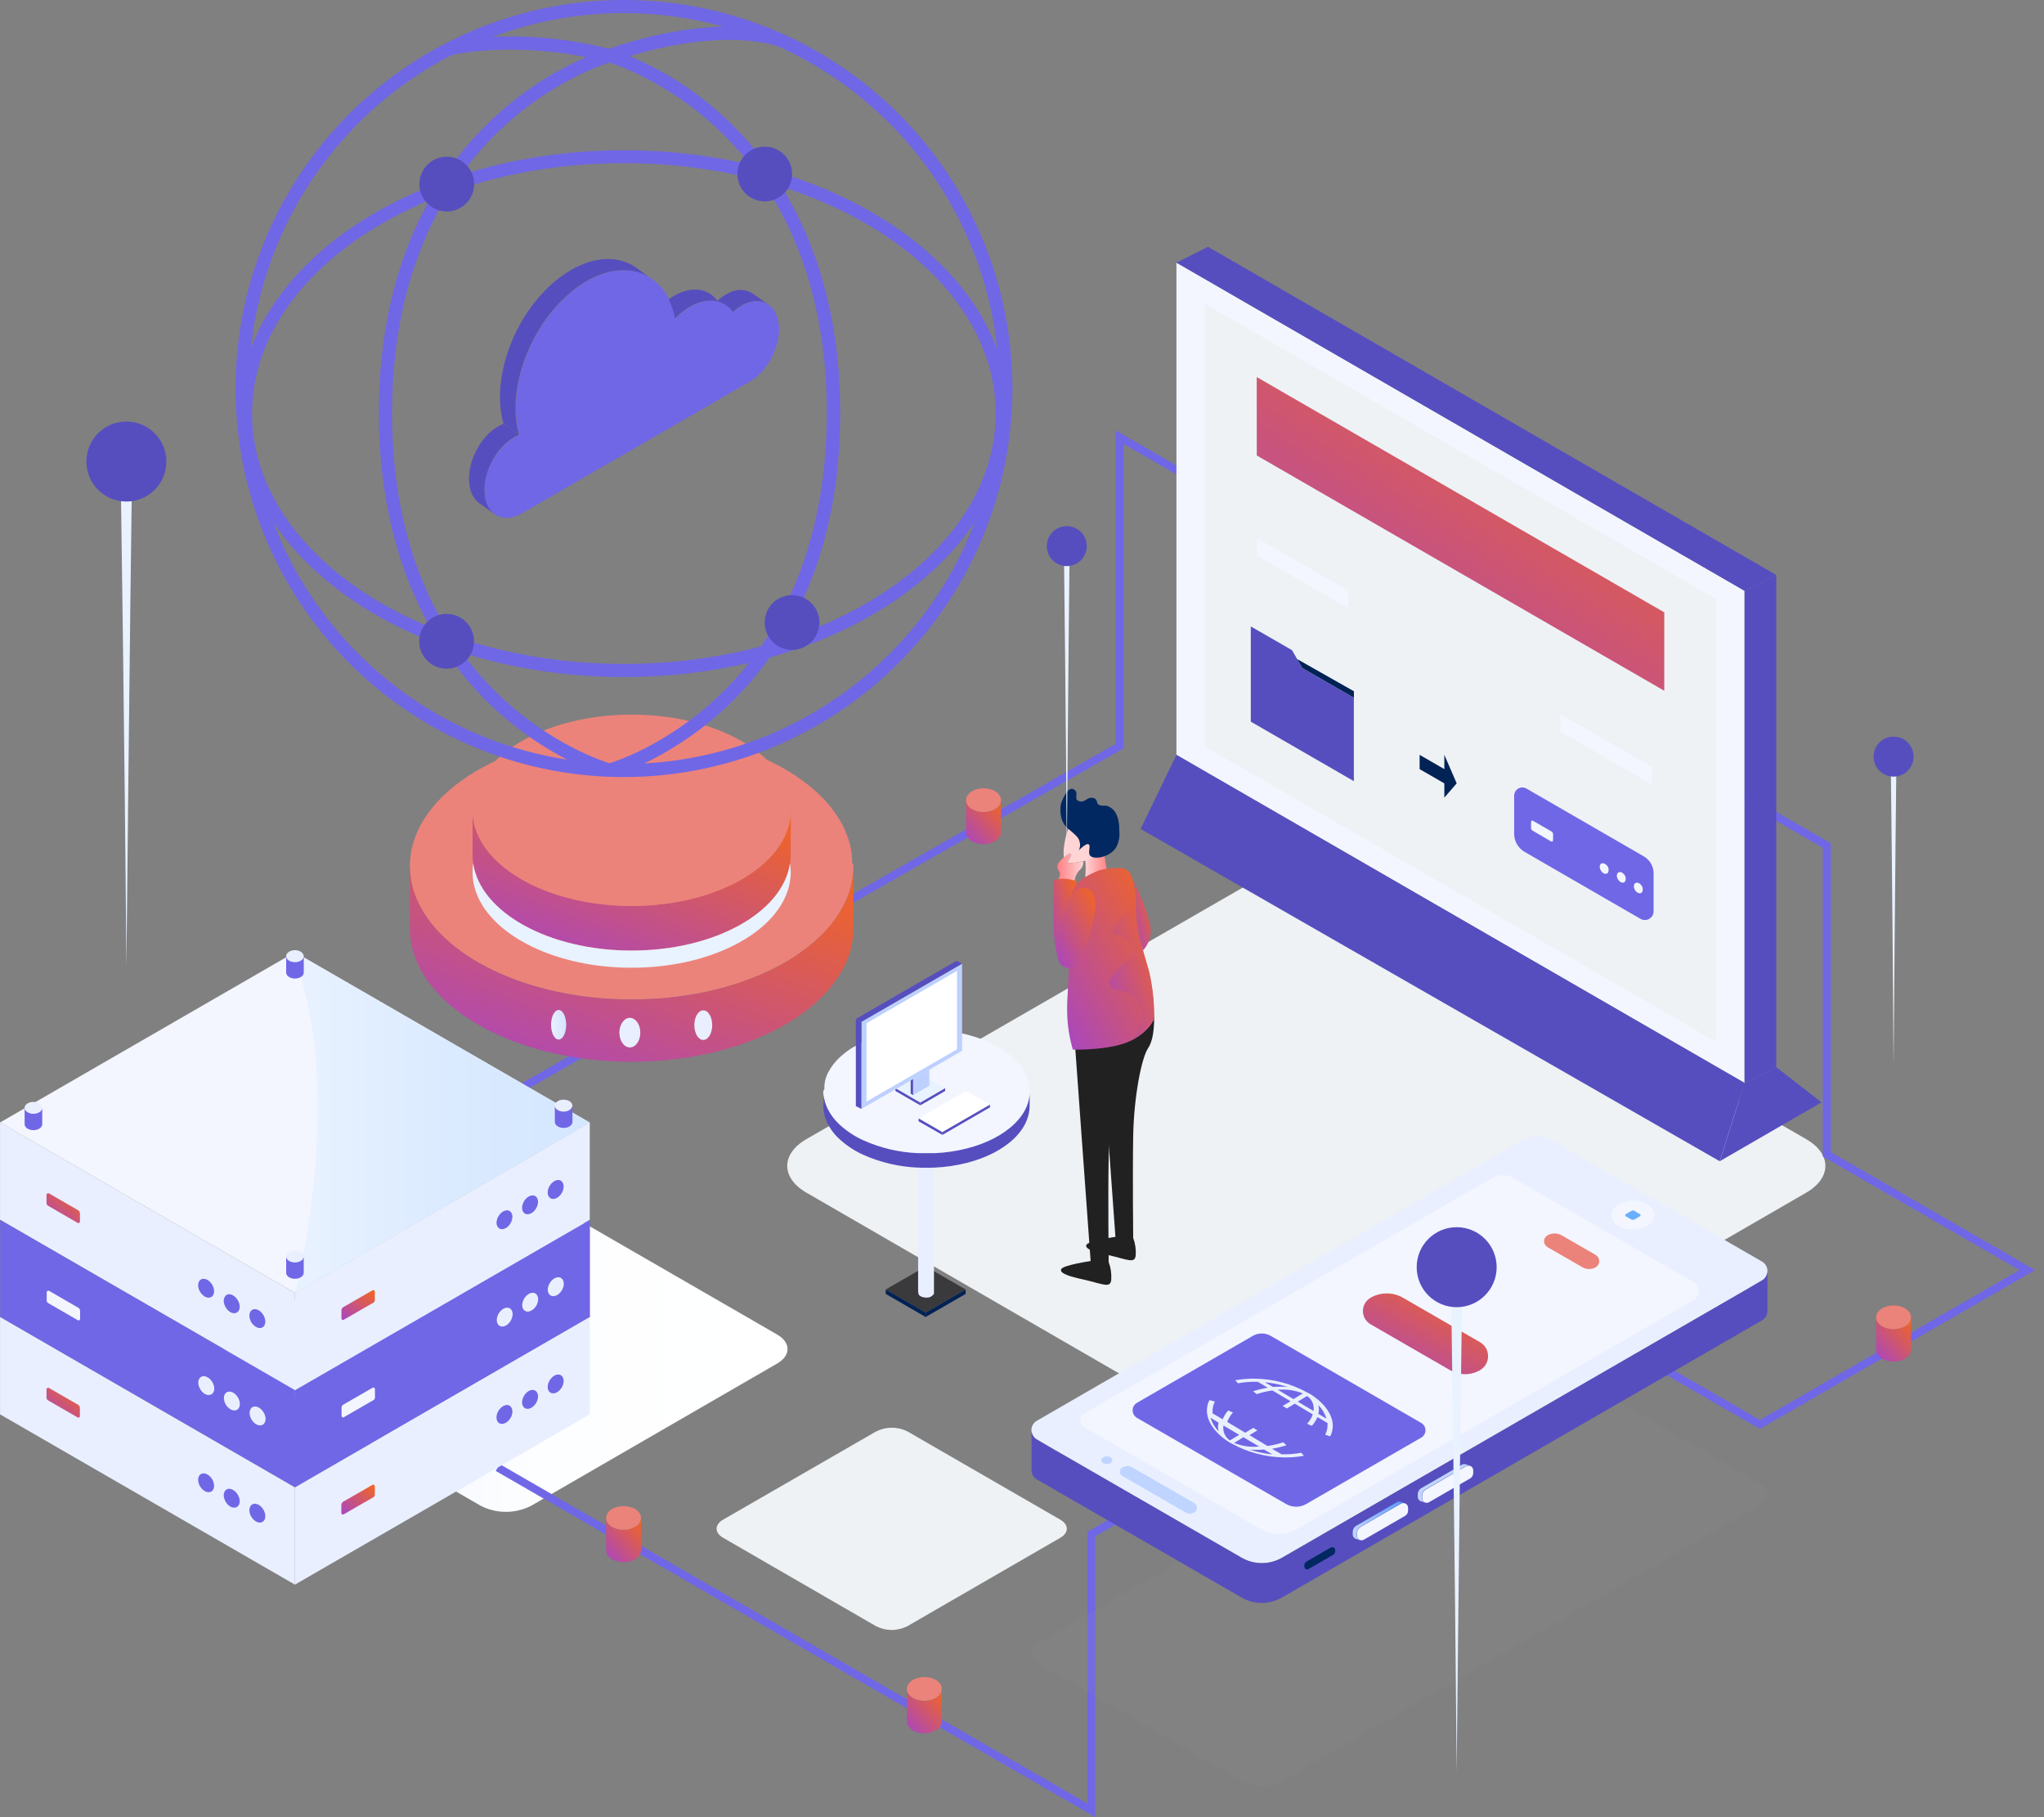 <svg width="45" height="40" viewBox="0 0 45 40" fill="none" xmlns="http://www.w3.org/2000/svg">
<rect x="0" y="0" width="45" height="40" fill="#808080" stroke="none"/>
<path d="M17.754 26.253L27.737 32.024C28.302 32.35 29.217 32.35 29.781 32.024L39.764 26.254C40.328 25.928 40.328 25.4 39.764 25.075L29.788 19.316C29.224 18.989 28.309 18.989 27.744 19.316L17.755 25.074C17.191 25.399 17.191 25.927 17.754 26.253Z" fill="#EEF2F5"/>
<path d="M5.168 30.015L10.584 33.146C10.756 33.234 10.946 33.279 11.138 33.279C11.331 33.279 11.521 33.234 11.693 33.146L17.108 30.015C17.415 29.839 17.415 29.552 17.108 29.375L11.697 26.251C11.525 26.164 11.335 26.118 11.143 26.118C10.95 26.118 10.76 26.164 10.588 26.251L5.164 29.376C4.863 29.552 4.862 29.839 5.168 30.015Z" fill="url(#paint0_linear_15083_2006)"/>
<path d="M15.919 33.849L19.287 35.796C19.393 35.85 19.512 35.879 19.631 35.879C19.751 35.879 19.869 35.85 19.976 35.796L23.343 33.85C23.534 33.74 23.534 33.561 23.343 33.451L19.979 31.509C19.872 31.455 19.754 31.427 19.634 31.427C19.514 31.427 19.396 31.455 19.289 31.509L15.919 33.451C15.729 33.561 15.729 33.739 15.919 33.849Z" fill="#EEF2F5"/>
<path d="M24.115 40L10.914 32.378L11.001 32.228L23.942 39.7V33.717L36.47 26.503L36.865 30.17L38.745 31.255L44.458 27.957L40.13 25.458V18.661L24.739 9.775V16.472L24.695 16.497L11.384 24.104L11.298 23.953L24.566 16.371V9.475L40.303 18.561V25.358L44.804 27.957L38.745 31.455L36.702 30.276L36.326 26.786L24.115 33.817V40Z" fill="#7067E6"/>
<path d="M18.788 19.066C18.788 19.301 18.742 19.534 18.654 19.751C18.514 20.086 18.303 20.386 18.035 20.632C17.71 20.932 17.341 21.179 16.939 21.365C16.106 21.764 15.053 22.001 13.905 22.001C11.602 22.001 9.672 21.042 9.157 19.751C9.069 19.533 9.024 19.301 9.024 19.066C9.024 17.445 11.21 16.131 13.905 16.131H14.044H14.156H14.249H14.311C14.377 16.131 14.444 16.138 14.51 16.143L14.585 16.149H14.622L14.708 16.157L14.805 16.167L14.888 16.177L15.007 16.192H15.017C15.053 16.197 15.089 16.203 15.124 16.209L15.241 16.227C15.318 16.24 15.393 16.254 15.468 16.269L15.557 16.288L15.59 16.295L15.652 16.309L15.714 16.324H15.722L15.794 16.342C15.854 16.357 15.914 16.373 15.972 16.389L16.05 16.413C16.104 16.428 16.156 16.444 16.207 16.462L16.259 16.478L16.312 16.496C16.349 16.508 16.384 16.521 16.42 16.534L16.431 16.538C16.46 16.548 16.489 16.559 16.516 16.57L16.553 16.584L16.677 16.634C16.765 16.671 16.851 16.713 16.934 16.749L17.005 16.783C17.096 16.828 17.184 16.875 17.269 16.924L17.347 16.971L17.358 16.977L17.417 17.013L17.449 17.034L17.51 17.073L17.55 17.1C17.567 17.111 17.584 17.123 17.599 17.134C17.667 17.181 17.732 17.229 17.794 17.279L17.842 17.318C17.877 17.346 17.911 17.375 17.944 17.405L17.97 17.428L18.008 17.464L18.026 17.48L18.061 17.514L18.07 17.523L18.101 17.555L18.114 17.568L18.153 17.608L18.173 17.63C18.18 17.637 18.186 17.645 18.193 17.652C18.224 17.686 18.253 17.719 18.28 17.754L18.303 17.782C18.303 17.783 18.303 17.785 18.303 17.786C18.316 17.803 18.33 17.819 18.342 17.836C18.353 17.852 18.369 17.872 18.382 17.891C18.412 17.931 18.439 17.973 18.465 18.015L18.484 18.046C18.519 18.104 18.551 18.163 18.58 18.223L18.592 18.25V18.255C18.599 18.27 18.607 18.285 18.612 18.301C18.626 18.331 18.638 18.361 18.649 18.391C18.656 18.409 18.663 18.428 18.669 18.447C18.685 18.493 18.699 18.538 18.711 18.585C18.711 18.593 18.716 18.603 18.717 18.611C18.719 18.62 18.727 18.651 18.732 18.672C18.735 18.692 18.738 18.706 18.742 18.724C18.742 18.728 18.742 18.732 18.742 18.736L18.746 18.757C18.746 18.775 18.751 18.792 18.753 18.81V18.827C18.753 18.845 18.753 18.864 18.759 18.882V18.906V18.91C18.76 18.924 18.76 18.938 18.759 18.953C18.759 18.96 18.759 18.967 18.759 18.975C18.759 18.979 18.759 18.983 18.759 18.986C18.787 19.028 18.788 19.047 18.788 19.066Z" fill="#EB837A"/>
<path d="M18.788 19.066V20.437C18.788 22.057 16.601 23.372 13.905 23.372C11.209 23.372 9.024 22.057 9.024 20.437V19.066C9.024 19.301 9.069 19.533 9.157 19.751C9.671 21.042 11.602 22.001 13.905 22.001C16.208 22.001 18.14 21.042 18.654 19.751C18.742 19.533 18.788 19.301 18.788 19.066Z" fill="url(#paint1_linear_15083_2006)"/>
<path d="M17.409 17.836V18.818C17.409 18.881 17.404 18.944 17.394 19.007C17.237 20.082 15.734 20.924 13.906 20.924C12.079 20.924 10.576 20.082 10.418 19.007C10.408 18.944 10.403 18.881 10.404 18.818V17.836C10.403 18.004 10.436 18.17 10.499 18.326C10.525 18.392 10.556 18.455 10.591 18.516C11.062 19.346 12.369 19.941 13.906 19.941C15.444 19.941 16.749 19.346 17.221 18.516C17.256 18.455 17.287 18.392 17.312 18.326C17.375 18.17 17.408 18.004 17.409 17.836Z" fill="url(#paint2_linear_15083_2006)"/>
<path d="M17.408 17.835C17.408 18.003 17.376 18.171 17.312 18.327C16.944 19.253 15.558 19.941 13.905 19.941C12.253 19.941 10.868 19.253 10.499 18.327C10.436 18.171 10.404 18.003 10.404 17.835C10.404 16.672 11.972 15.73 13.905 15.73C15.839 15.73 17.408 16.67 17.408 17.835Z" fill="#EB837A"/>
<path d="M12.299 22.883C12.391 22.883 12.465 22.737 12.465 22.558C12.465 22.378 12.391 22.232 12.299 22.232C12.207 22.232 12.132 22.378 12.132 22.558C12.132 22.737 12.207 22.883 12.299 22.883Z" fill="url(#paint3_linear_15083_2006)"/>
<path d="M14.097 22.731C14.097 22.911 13.994 23.056 13.867 23.056C13.739 23.056 13.636 22.911 13.636 22.731C13.636 22.551 13.739 22.405 13.867 22.405C13.994 22.405 14.097 22.551 14.097 22.731Z" fill="url(#paint4_linear_15083_2006)"/>
<path d="M15.68 22.565C15.68 22.745 15.592 22.892 15.484 22.892C15.375 22.892 15.286 22.745 15.286 22.565C15.286 22.385 15.374 22.24 15.484 22.24C15.593 22.24 15.68 22.387 15.68 22.565Z" fill="url(#paint5_linear_15083_2006)"/>
<path d="M17.409 19.196C17.408 19.365 17.375 19.532 17.312 19.688C16.944 20.614 15.558 21.302 13.906 21.302C12.255 21.302 10.868 20.614 10.499 19.688C10.436 19.532 10.403 19.365 10.404 19.196C10.404 19.133 10.408 19.07 10.418 19.007C10.575 20.082 12.077 20.924 13.906 20.924C15.735 20.924 17.234 20.082 17.391 19.007C17.401 19.069 17.408 19.133 17.409 19.196Z" fill="url(#paint6_linear_15083_2006)"/>
<path fill-rule="evenodd" clip-rule="evenodd" d="M13.738 17.105C12.047 17.105 10.393 16.603 8.987 15.663C7.58 14.723 6.484 13.388 5.837 11.825C5.189 10.262 5.02 8.543 5.35 6.884C5.68 5.225 6.495 3.701 7.691 2.505C8.887 1.309 10.411 0.494 12.07 0.164C13.729 -0.166 15.448 0.004 17.011 0.651C17.086 0.682 17.16 0.714 17.233 0.747L17.238 0.748L17.238 0.749C18.703 1.406 19.955 2.463 20.849 3.801C21.789 5.207 22.29 6.861 22.29 8.552C22.288 10.82 21.386 12.993 19.782 14.597C18.179 16.2 16.006 17.102 13.738 17.105ZM15.923 0.585C15.217 0.391 14.483 0.289 13.738 0.288C12.746 0.288 11.768 0.467 10.848 0.81C12.098 0.747 13.164 1.01 13.406 1.075C13.647 0.987 14.757 0.609 15.923 0.585ZM12.908 1.258C12.427 1.462 11.643 1.871 10.852 2.61C10.469 2.968 10.061 3.429 9.688 4.012C7.644 4.776 6.107 6.097 5.521 7.676C5.604 6.894 5.799 6.124 6.103 5.39C6.729 3.88 7.788 2.589 9.147 1.681C9.405 1.509 9.672 1.351 9.947 1.21C11.109 0.979 12.28 1.136 12.908 1.258ZM7.895 14.396C7.067 13.568 6.429 12.579 6.016 11.495C6.784 12.651 8.091 13.605 9.716 14.207C10.083 14.772 10.481 15.22 10.856 15.57C11.442 16.118 12.025 16.484 12.484 16.72C12.364 16.702 12.245 16.681 12.126 16.657C10.523 16.338 9.05 15.551 7.895 14.396ZM13.74 14.614C12.357 14.614 11.053 14.383 9.91 13.974C9.204 12.855 8.632 11.274 8.632 9.09C8.632 6.927 9.192 5.357 9.887 4.24C11.037 3.826 12.348 3.591 13.74 3.591C14.813 3.591 15.839 3.731 16.779 3.986C17.549 5.114 18.202 6.757 18.202 9.09C18.202 11.445 17.538 13.098 16.758 14.226C15.824 14.477 14.806 14.614 13.74 14.614ZM13.74 14.903C12.467 14.903 11.259 14.71 10.175 14.365C10.46 14.758 10.758 15.083 11.041 15.349C12.114 16.355 13.2 16.733 13.418 16.802C13.643 16.733 14.725 16.35 15.793 15.349C16.02 15.136 16.257 14.884 16.489 14.59C15.627 14.793 14.702 14.903 13.74 14.903ZM15.983 15.573C16.298 15.28 16.63 14.916 16.946 14.473C18.951 13.91 20.572 12.836 21.462 11.489C21.242 12.068 20.957 12.623 20.609 13.143C19.701 14.502 18.41 15.562 16.901 16.187C16.032 16.547 15.114 16.754 14.186 16.804C14.664 16.575 15.321 16.189 15.983 15.573ZM19.579 2.712C20.924 4.057 21.759 5.819 21.956 7.695C21.3 5.902 19.422 4.438 16.965 3.743C16.643 3.286 16.304 2.913 15.983 2.613C15.363 2.031 14.644 1.564 13.86 1.235C14.548 1.029 16.001 0.68 17.127 1.019C18.031 1.426 18.864 1.997 19.579 2.712ZM18.498 9.093C18.498 6.883 17.924 5.267 17.209 4.112C19.991 4.993 21.921 6.899 21.921 9.103C21.921 11.312 19.986 13.221 17.195 14.099C17.917 12.943 18.498 11.319 18.498 9.093ZM15.792 2.831C16.029 3.053 16.276 3.317 16.517 3.627C15.647 3.419 14.713 3.307 13.74 3.307C12.456 3.307 11.238 3.503 10.146 3.853C10.44 3.443 10.748 3.105 11.041 2.831C12.108 1.83 13.19 1.447 13.414 1.378C13.633 1.447 14.719 1.826 15.792 2.831ZM8.341 9.09C8.341 7.065 8.821 5.539 9.45 4.41C7.112 5.381 5.549 7.122 5.549 9.103C5.549 11.091 7.122 12.836 9.473 13.806C8.832 12.672 8.341 11.136 8.341 9.09Z" fill="#7067E6"/>
<path d="M9.832 14.719C10.165 14.719 10.435 14.449 10.435 14.116C10.435 13.783 10.165 13.513 9.832 13.513C9.499 13.513 9.229 13.783 9.229 14.116C9.229 14.449 9.499 14.719 9.832 14.719Z" fill="#564EBF"/>
<path d="M18.031 13.805C18.088 13.477 17.867 13.165 17.539 13.109C17.211 13.052 16.899 13.273 16.843 13.601C16.787 13.929 17.007 14.241 17.335 14.297C17.663 14.353 17.975 14.133 18.031 13.805Z" fill="#564EBF"/>
<path d="M10.431 4.149C10.485 3.82 10.261 3.511 9.932 3.457C9.604 3.404 9.294 3.627 9.241 3.956C9.188 4.285 9.411 4.594 9.74 4.648C10.068 4.701 10.378 4.478 10.431 4.149Z" fill="#564EBF"/>
<path d="M16.837 4.433C17.169 4.433 17.439 4.163 17.439 3.83C17.439 3.497 17.169 3.228 16.837 3.228C16.504 3.228 16.234 3.497 16.234 3.83C16.234 4.163 16.504 4.433 16.837 4.433Z" fill="#564EBF"/>
<path d="M10.699 11.028C10.712 11.072 10.729 11.114 10.75 11.153C10.752 11.157 10.754 11.16 10.756 11.164C10.786 11.22 10.828 11.269 10.877 11.309L10.912 11.333C11.064 11.43 11.265 11.421 11.467 11.313L11.511 11.288L13.225 10.297L13.46 10.163L15.377 9.054L15.485 8.991L16.487 8.411H16.491C16.593 8.352 16.686 8.278 16.766 8.19C16.956 7.982 17.082 7.724 17.132 7.447C17.175 7.251 17.15 7.047 17.062 6.867C17.025 6.797 16.971 6.738 16.905 6.695C16.852 6.662 16.792 6.642 16.73 6.634C16.643 6.625 16.555 6.636 16.473 6.665L16.436 6.679C16.328 6.725 16.23 6.79 16.145 6.87C16.068 6.762 15.958 6.682 15.83 6.645C15.547 6.566 15.186 6.689 14.871 7.014C14.844 6.868 14.797 6.726 14.732 6.592C14.721 6.569 14.709 6.546 14.696 6.523C14.602 6.349 14.463 6.202 14.294 6.098C14.258 6.076 14.22 6.057 14.181 6.04C14.09 6 13.994 5.974 13.895 5.961C13.402 5.895 12.807 6.149 12.29 6.708C11.533 7.529 11.19 8.732 11.438 9.576C11.294 9.637 11.166 9.729 11.062 9.845C11.041 9.868 11.021 9.892 11.001 9.916C10.72 10.247 10.605 10.702 10.699 11.028Z" fill="#7067E6"/>
<path d="M14.722 6.589C14.787 6.723 14.834 6.865 14.861 7.011C15.175 6.686 15.537 6.56 15.82 6.641L15.794 6.622C15.558 6.299 15.125 6.294 14.722 6.589Z" fill="#564EBF"/>
<path d="M15.794 6.622L15.82 6.641C15.947 6.679 16.058 6.759 16.135 6.867C16.22 6.787 16.318 6.722 16.426 6.676L16.463 6.662C16.545 6.632 16.633 6.622 16.72 6.631C16.782 6.638 16.841 6.659 16.895 6.692L16.595 6.477L16.558 6.451C16.483 6.408 16.399 6.384 16.314 6.382C16.228 6.38 16.143 6.4 16.066 6.439C15.966 6.485 15.874 6.547 15.794 6.622Z" fill="#564EBF"/>
<path d="M11.086 9.328L11.428 9.573C11.183 8.728 11.523 7.529 12.28 6.704C12.797 6.145 13.391 5.891 13.885 5.958C13.983 5.97 14.079 5.996 14.17 6.036C14.209 6.053 14.248 6.072 14.284 6.094L14.033 5.912L14.002 5.889C13.46 5.51 12.629 5.711 11.938 6.46C11.181 7.28 10.842 8.484 11.086 9.328Z" fill="#564EBF"/>
<path d="M10.414 10.919C10.449 10.985 10.5 11.042 10.562 11.084L10.877 11.309C10.827 11.269 10.785 11.22 10.755 11.164C10.753 11.16 10.751 11.157 10.749 11.153C10.728 11.114 10.711 11.072 10.698 11.028C10.604 10.702 10.719 10.247 10.99 9.912C11.01 9.888 11.03 9.864 11.051 9.841C11.155 9.725 11.283 9.633 11.427 9.573L11.085 9.328C10.941 9.388 10.813 9.479 10.709 9.595C10.688 9.618 10.668 9.642 10.648 9.666C10.338 10.053 10.232 10.596 10.414 10.919Z" fill="#564EBF"/>
<path d="M12.984 24.71L6.492 28.458L0 24.709L6.438 20.992L6.492 20.961L12.984 24.71Z" fill="#F3F6FF"/>
<path d="M0.001 24.709V26.85L6.492 30.599V28.458L0.001 24.709Z" fill="url(#paint7_linear_15083_2006)"/>
<path d="M6.492 30.599L12.984 26.851V24.71L6.492 28.458V30.599Z" fill="url(#paint8_linear_15083_2006)"/>
<path d="M1.024 26.301V26.485C1.025 26.496 1.028 26.507 1.033 26.517C1.039 26.526 1.047 26.535 1.057 26.54L1.711 26.919C1.716 26.921 1.721 26.923 1.727 26.923C1.733 26.923 1.739 26.921 1.744 26.919C1.749 26.916 1.753 26.912 1.756 26.907C1.759 26.902 1.76 26.896 1.76 26.89V26.708C1.76 26.694 1.756 26.681 1.75 26.669C1.743 26.658 1.733 26.648 1.722 26.641L1.078 26.269C1.072 26.266 1.066 26.265 1.06 26.265C1.054 26.265 1.048 26.267 1.042 26.27C1.037 26.273 1.032 26.277 1.029 26.283C1.026 26.288 1.024 26.294 1.024 26.301Z" fill="url(#paint9_linear_15083_2006)"/>
<path d="M8.252 28.436V28.618C8.252 28.629 8.249 28.64 8.244 28.65C8.238 28.66 8.23 28.668 8.221 28.674L7.567 29.051C7.562 29.054 7.556 29.055 7.55 29.055C7.545 29.055 7.539 29.054 7.534 29.051C7.529 29.048 7.525 29.044 7.522 29.039C7.519 29.034 7.517 29.029 7.517 29.023V28.841C7.517 28.828 7.521 28.814 7.528 28.803C7.534 28.791 7.544 28.781 7.556 28.774L8.2 28.403C8.205 28.399 8.211 28.398 8.218 28.398C8.224 28.398 8.23 28.4 8.236 28.403C8.241 28.407 8.245 28.412 8.248 28.417C8.251 28.423 8.253 28.429 8.252 28.436Z" fill="url(#paint10_linear_15083_2006)"/>
<path d="M0.929 24.386C0.929 24.458 0.843 24.517 0.736 24.517C0.629 24.517 0.542 24.458 0.542 24.386C0.542 24.314 0.629 24.255 0.736 24.255C0.843 24.255 0.929 24.314 0.929 24.386Z" fill="url(#paint11_linear_15083_2006)"/>
<path d="M6.492 28.461C6.492 28.461 7.662 24.034 6.438 20.993L6.492 20.962L12.984 24.71L6.492 28.461Z" fill="url(#paint12_linear_15083_2006)"/>
<path d="M6.687 21.049C6.687 21.121 6.601 21.18 6.494 21.18C6.387 21.18 6.299 21.121 6.299 21.049C6.299 20.977 6.386 20.915 6.494 20.915C6.601 20.915 6.687 20.977 6.687 21.049Z" fill="url(#paint13_linear_15083_2006)"/>
<path d="M12.602 24.338C12.602 24.41 12.515 24.469 12.408 24.469C12.301 24.469 12.215 24.41 12.215 24.338C12.215 24.265 12.301 24.206 12.408 24.206C12.515 24.206 12.602 24.265 12.602 24.338Z" fill="url(#paint14_linear_15083_2006)"/>
<path d="M6.686 27.658C6.686 27.73 6.6 27.789 6.492 27.789C6.384 27.789 6.299 27.73 6.299 27.658C6.299 27.586 6.385 27.527 6.492 27.527C6.599 27.527 6.686 27.586 6.686 27.658Z" fill="url(#paint15_linear_15083_2006)"/>
<path d="M0.004 26.852V28.993L6.496 32.742V30.601L0.004 26.852Z" fill="#7067E6"/>
<path d="M6.496 32.742L12.988 28.994V26.852L6.496 30.601V32.742Z" fill="#7067E6"/>
<path d="M4.392 30.34C4.368 30.378 4.36 30.422 4.367 30.466C4.374 30.508 4.389 30.547 4.411 30.583C4.422 30.601 4.434 30.617 4.448 30.633C4.527 30.721 4.639 30.732 4.691 30.659C4.742 30.586 4.716 30.455 4.633 30.367C4.551 30.279 4.442 30.269 4.392 30.34Z" fill="url(#paint16_linear_15083_2006)"/>
<path d="M4.955 30.68C4.932 30.718 4.924 30.763 4.932 30.806C4.938 30.848 4.952 30.888 4.975 30.923C4.985 30.941 4.998 30.958 5.013 30.972C5.095 31.061 5.203 31.073 5.254 30.999C5.305 30.925 5.28 30.795 5.197 30.706C5.115 30.618 5.006 30.607 4.955 30.68Z" fill="url(#paint17_linear_15083_2006)"/>
<path d="M5.521 31.008C5.498 31.046 5.49 31.091 5.498 31.135C5.504 31.176 5.519 31.216 5.541 31.252C5.552 31.269 5.565 31.286 5.579 31.301C5.657 31.39 5.77 31.401 5.821 31.327C5.872 31.253 5.846 31.124 5.763 31.035C5.681 30.946 5.57 30.935 5.521 31.008Z" fill="url(#paint18_linear_15083_2006)"/>
<path d="M1.028 28.443V28.627C1.028 28.639 1.031 28.65 1.037 28.66C1.043 28.669 1.051 28.677 1.06 28.683L1.714 29.061C1.719 29.064 1.725 29.066 1.731 29.066C1.736 29.066 1.742 29.064 1.747 29.061C1.752 29.058 1.756 29.054 1.759 29.049C1.762 29.044 1.764 29.039 1.764 29.033V28.854C1.764 28.84 1.76 28.827 1.753 28.815C1.747 28.804 1.737 28.794 1.725 28.787L1.082 28.415C1.076 28.412 1.071 28.411 1.065 28.411C1.059 28.41 1.053 28.412 1.047 28.415C1.042 28.417 1.038 28.421 1.034 28.426C1.031 28.431 1.029 28.437 1.028 28.443Z" fill="#F3F6FF"/>
<path d="M12.386 28.163C12.409 28.201 12.417 28.246 12.41 28.29C12.403 28.332 12.388 28.372 12.366 28.407C12.355 28.425 12.343 28.441 12.329 28.456C12.246 28.545 12.138 28.557 12.086 28.483C12.035 28.409 12.061 28.279 12.144 28.19C12.226 28.101 12.335 28.09 12.386 28.163Z" fill="url(#paint19_linear_15083_2006)"/>
<path d="M11.821 28.504C11.845 28.542 11.854 28.587 11.845 28.631C11.839 28.672 11.825 28.712 11.803 28.747C11.792 28.765 11.779 28.782 11.764 28.796C11.685 28.884 11.574 28.897 11.523 28.823C11.472 28.749 11.498 28.619 11.58 28.531C11.663 28.443 11.77 28.431 11.821 28.504Z" fill="url(#paint20_linear_15083_2006)"/>
<path d="M11.259 28.832C11.283 28.87 11.291 28.915 11.283 28.959C11.274 29.021 11.246 29.079 11.204 29.125C11.126 29.213 11.013 29.226 10.963 29.152C10.913 29.078 10.937 28.947 11.02 28.859C11.102 28.771 11.207 28.759 11.259 28.832Z" fill="url(#paint21_linear_15083_2006)"/>
<path d="M8.255 30.578V30.763C8.255 30.774 8.252 30.785 8.246 30.795C8.241 30.805 8.233 30.813 8.223 30.819L7.569 31.196C7.564 31.199 7.558 31.201 7.553 31.201C7.547 31.201 7.541 31.199 7.536 31.196C7.531 31.193 7.527 31.189 7.524 31.184C7.521 31.179 7.52 31.174 7.52 31.168V30.985C7.52 30.972 7.523 30.959 7.53 30.947C7.537 30.935 7.546 30.926 7.558 30.919L8.202 30.548C8.207 30.544 8.213 30.543 8.22 30.543C8.226 30.543 8.232 30.544 8.238 30.547C8.243 30.55 8.247 30.555 8.251 30.56C8.254 30.566 8.255 30.572 8.255 30.578Z" fill="#F3F6FF"/>
<path d="M0.001 28.991V31.133L6.493 34.881V32.741L0.001 28.991Z" fill="url(#paint22_linear_15083_2006)"/>
<path d="M6.493 34.881L12.984 31.133V28.992L6.493 32.741V34.881Z" fill="url(#paint23_linear_15083_2006)"/>
<path d="M1.024 30.583V30.767C1.024 30.778 1.027 30.789 1.033 30.799C1.038 30.809 1.046 30.817 1.056 30.823L1.71 31.201C1.715 31.204 1.721 31.205 1.726 31.205C1.732 31.205 1.738 31.204 1.743 31.201C1.748 31.198 1.752 31.194 1.755 31.189C1.758 31.184 1.759 31.178 1.759 31.173V30.99C1.759 30.977 1.756 30.963 1.749 30.952C1.742 30.94 1.732 30.93 1.721 30.923L1.077 30.552C1.072 30.549 1.066 30.547 1.059 30.548C1.053 30.548 1.047 30.55 1.042 30.553C1.037 30.556 1.032 30.56 1.029 30.566C1.026 30.571 1.025 30.577 1.024 30.583Z" fill="url(#paint24_linear_15083_2006)"/>
<path d="M4.388 28.197C4.365 28.235 4.357 28.28 4.365 28.323C4.371 28.365 4.386 28.405 4.408 28.44C4.419 28.458 4.431 28.475 4.446 28.49C4.528 28.578 4.636 28.59 4.687 28.517C4.738 28.443 4.713 28.312 4.63 28.224C4.548 28.136 4.439 28.123 4.388 28.197Z" fill="#7067E6"/>
<path d="M4.953 28.539C4.929 28.577 4.92 28.622 4.928 28.666C4.935 28.707 4.95 28.747 4.972 28.783C4.983 28.8 4.995 28.817 5.009 28.832C5.088 28.921 5.2 28.932 5.251 28.858C5.303 28.785 5.277 28.655 5.194 28.566C5.112 28.477 5.003 28.461 4.953 28.539Z" fill="#7067E6"/>
<path d="M5.516 28.866C5.493 28.903 5.484 28.948 5.493 28.992C5.498 29.034 5.513 29.074 5.535 29.109C5.546 29.127 5.559 29.143 5.574 29.158C5.656 29.247 5.764 29.259 5.815 29.185C5.866 29.111 5.84 28.981 5.758 28.892C5.675 28.803 5.567 28.792 5.516 28.866Z" fill="#7067E6"/>
<path d="M12.383 26.024C12.406 26.062 12.414 26.107 12.406 26.151C12.4 26.192 12.386 26.232 12.363 26.268C12.352 26.285 12.34 26.302 12.325 26.316C12.246 26.405 12.135 26.417 12.084 26.343C12.033 26.269 12.058 26.14 12.14 26.051C12.223 25.962 12.331 25.945 12.383 26.024Z" fill="#7067E6"/>
<path d="M11.819 26.361C11.842 26.399 11.851 26.444 11.843 26.488C11.836 26.529 11.822 26.569 11.8 26.604C11.789 26.622 11.776 26.638 11.762 26.654C11.683 26.742 11.571 26.754 11.52 26.68C11.469 26.606 11.495 26.476 11.577 26.388C11.659 26.3 11.768 26.288 11.819 26.361Z" fill="#7067E6"/>
<path d="M11.255 26.69C11.278 26.727 11.287 26.773 11.278 26.816C11.269 26.878 11.242 26.936 11.2 26.982C11.116 27.07 11.009 27.083 10.958 27.009C10.906 26.935 10.932 26.805 11.015 26.716C11.098 26.628 11.204 26.617 11.255 26.69Z" fill="#7067E6"/>
<path d="M0.93 24.386V24.746C0.93 24.818 0.843 24.877 0.736 24.877C0.629 24.877 0.542 24.818 0.542 24.746V24.386C0.542 24.458 0.629 24.517 0.736 24.517C0.843 24.517 0.93 24.458 0.93 24.386Z" fill="#7067E6"/>
<path d="M6.688 21.049V21.408C6.688 21.48 6.601 21.54 6.494 21.54C6.387 21.54 6.3 21.48 6.3 21.408V21.049C6.3 21.121 6.387 21.18 6.494 21.18C6.601 21.18 6.688 21.121 6.688 21.049Z" fill="#7067E6"/>
<path d="M12.603 24.338V24.697C12.603 24.769 12.515 24.828 12.409 24.828C12.302 24.828 12.215 24.769 12.215 24.697V24.338C12.215 24.41 12.302 24.469 12.409 24.469C12.515 24.469 12.603 24.41 12.603 24.338Z" fill="#7067E6"/>
<path d="M6.687 27.658V28.017C6.687 28.09 6.601 28.149 6.493 28.149C6.385 28.149 6.3 28.09 6.3 28.017V27.658C6.3 27.73 6.386 27.789 6.493 27.789C6.6 27.789 6.687 27.73 6.687 27.658Z" fill="#7067E6"/>
<path d="M4.388 32.48C4.365 32.517 4.357 32.562 4.365 32.606C4.371 32.647 4.385 32.687 4.408 32.723C4.419 32.74 4.432 32.757 4.446 32.772C4.528 32.86 4.637 32.872 4.687 32.799C4.737 32.726 4.713 32.595 4.63 32.507C4.548 32.419 4.439 32.406 4.388 32.48Z" fill="#7067E6"/>
<path d="M4.953 32.819C4.929 32.857 4.92 32.902 4.928 32.946C4.935 32.987 4.95 33.027 4.972 33.063C4.983 33.081 4.995 33.097 5.009 33.113C5.088 33.201 5.2 33.212 5.251 33.139C5.303 33.066 5.277 32.935 5.194 32.847C5.112 32.759 5.003 32.746 4.953 32.819Z" fill="#7067E6"/>
<path d="M5.517 33.148C5.493 33.186 5.485 33.231 5.493 33.275C5.499 33.316 5.513 33.356 5.536 33.392C5.547 33.41 5.56 33.426 5.574 33.441C5.657 33.529 5.764 33.541 5.815 33.467C5.866 33.393 5.84 33.264 5.758 33.175C5.675 33.087 5.568 33.075 5.517 33.148Z" fill="#7067E6"/>
<path d="M12.383 30.303C12.406 30.341 12.415 30.386 12.406 30.43C12.401 30.471 12.386 30.511 12.364 30.547C12.353 30.565 12.34 30.581 12.325 30.596C12.247 30.684 12.135 30.696 12.084 30.623C12.033 30.55 12.059 30.419 12.142 30.331C12.224 30.243 12.332 30.23 12.383 30.303Z" fill="#7067E6"/>
<path d="M11.819 30.643C11.842 30.681 11.851 30.726 11.843 30.77C11.836 30.811 11.822 30.851 11.8 30.886C11.789 30.904 11.776 30.921 11.762 30.936C11.683 31.025 11.571 31.037 11.52 30.963C11.469 30.889 11.495 30.759 11.577 30.67C11.659 30.581 11.768 30.57 11.819 30.643Z" fill="#7067E6"/>
<path d="M11.254 30.976C11.278 31.014 11.287 31.059 11.279 31.103C11.272 31.144 11.258 31.184 11.236 31.219C11.225 31.237 11.212 31.253 11.198 31.268C11.115 31.357 11.007 31.369 10.956 31.295C10.905 31.221 10.931 31.091 11.013 31.003C11.096 30.915 11.203 30.898 11.254 30.976Z" fill="#7067E6"/>
<path d="M8.252 32.718V32.903C8.252 32.914 8.249 32.925 8.243 32.935C8.237 32.944 8.229 32.953 8.22 32.958L7.565 33.334C7.56 33.337 7.554 33.339 7.548 33.339C7.543 33.339 7.537 33.337 7.532 33.334C7.527 33.331 7.523 33.327 7.52 33.322C7.517 33.317 7.515 33.312 7.515 33.306V33.124C7.516 33.111 7.519 33.097 7.526 33.086C7.533 33.074 7.542 33.064 7.554 33.057L8.198 32.686C8.203 32.682 8.21 32.68 8.216 32.68C8.223 32.68 8.229 32.682 8.235 32.685C8.24 32.688 8.245 32.693 8.248 32.699C8.251 32.705 8.252 32.711 8.252 32.718Z" fill="url(#paint25_linear_15083_2006)"/>
<path d="M38.408 13.005V23.838L25.9 16.616V5.781L38.408 13.005Z" fill="#F3F6FF"/>
<path d="M38.408 23.838L39.105 23.49V12.656L38.408 13.005V23.838Z" fill="#564EBF"/>
<path d="M39.105 12.656L26.595 5.433L25.9 5.781L38.408 13.005L39.105 12.656Z" fill="#564EBF"/>
<path d="M37.779 13.186V22.93L26.529 16.434V6.689L37.779 13.186Z" fill="#EEF2F5"/>
<path d="M25.9 16.616L25.111 18.247L37.86 25.561L38.408 23.838L25.9 16.616Z" fill="#564EBF"/>
<path d="M37.861 25.561L40.103 24.265L39.105 23.49L38.408 23.838L37.861 25.561Z" fill="#564EBF"/>
<path d="M27.668 8.3L27.669 10.026L36.64 15.205L36.64 13.479L27.668 8.3Z" fill="url(#paint26_linear_15083_2006)"/>
<path d="M27.668 11.839L27.668 12.226L29.677 13.385L29.676 12.998L27.668 11.839Z" fill="#F3F6FF"/>
<path d="M34.357 15.722V16.108L36.365 17.268V16.881L34.357 15.722Z" fill="#F3F6FF"/>
<path d="M27.537 13.789L28.445 14.312L28.671 14.705L29.806 15.359V17.195L27.537 15.885V13.789Z" fill="#564EBF"/>
<path d="M28.558 14.508L29.807 15.216L29.807 15.359L28.672 14.705L28.558 14.508Z" fill="url(#paint27_linear_15083_2006)"/>
<path d="M33.335 17.517V18.358C33.336 18.437 33.357 18.515 33.397 18.584C33.437 18.653 33.495 18.711 33.564 18.751L36.117 20.226C36.146 20.243 36.179 20.252 36.213 20.252C36.246 20.252 36.279 20.243 36.308 20.226C36.338 20.209 36.362 20.186 36.379 20.157C36.396 20.127 36.405 20.095 36.405 20.061V19.221C36.405 19.146 36.385 19.073 36.347 19.008C36.309 18.942 36.255 18.889 36.19 18.851L33.606 17.358C33.579 17.342 33.547 17.333 33.515 17.333C33.483 17.334 33.452 17.342 33.424 17.358C33.397 17.375 33.374 17.398 33.358 17.426C33.343 17.454 33.335 17.485 33.335 17.517Z" fill="#7067E6"/>
<path d="M35.234 19.028C35.221 19.049 35.216 19.074 35.221 19.099C35.224 19.122 35.232 19.144 35.245 19.164C35.251 19.174 35.258 19.183 35.266 19.192C35.312 19.242 35.373 19.248 35.402 19.207C35.414 19.18 35.418 19.149 35.413 19.12C35.407 19.09 35.392 19.063 35.369 19.043C35.319 18.994 35.259 18.987 35.234 19.028Z" fill="#F3F6FF"/>
<path d="M35.611 19.223C35.597 19.244 35.593 19.269 35.597 19.294C35.6 19.317 35.609 19.34 35.622 19.36C35.628 19.37 35.635 19.379 35.643 19.387C35.689 19.437 35.75 19.444 35.778 19.402C35.791 19.375 35.795 19.344 35.789 19.315C35.783 19.285 35.768 19.258 35.746 19.238C35.7 19.185 35.639 19.185 35.611 19.223Z" fill="#F3F6FF"/>
<path d="M35.985 19.456C35.972 19.477 35.967 19.503 35.972 19.527C35.975 19.551 35.984 19.573 35.996 19.593C36.002 19.603 36.009 19.613 36.018 19.621C36.064 19.67 36.124 19.677 36.154 19.636C36.166 19.608 36.17 19.578 36.164 19.548C36.158 19.519 36.143 19.492 36.121 19.471C36.075 19.421 36.014 19.416 35.985 19.456Z" fill="#F3F6FF"/>
<path d="M33.707 18.09V18.223C33.707 18.236 33.71 18.248 33.716 18.259C33.723 18.27 33.732 18.279 33.743 18.285L34.146 18.521C34.151 18.524 34.156 18.525 34.161 18.526C34.167 18.526 34.172 18.524 34.177 18.522C34.181 18.519 34.185 18.515 34.188 18.51C34.191 18.506 34.192 18.5 34.192 18.495V18.361C34.192 18.35 34.189 18.338 34.183 18.328C34.177 18.318 34.168 18.309 34.158 18.303L33.749 18.067C33.745 18.065 33.741 18.064 33.736 18.064C33.731 18.064 33.726 18.065 33.722 18.067C33.718 18.069 33.714 18.072 33.712 18.076C33.709 18.08 33.707 18.085 33.707 18.09Z" fill="#F3F6FF"/>
<path d="M31.254 16.616V16.93L31.798 17.244V17.557L32.07 17.243L31.798 16.616V16.93L31.254 16.616Z" fill="url(#paint28_linear_15083_2006)"/>
<path d="M21.259 28.384L20.379 28.892L19.5 28.384L20.379 27.877L21.259 28.384Z" fill="#3A3A3C"/>
<path d="M21.259 28.384V28.482L20.379 28.99V28.892L21.259 28.384Z" fill="url(#paint29_linear_15083_2006)"/>
<path d="M19.5 28.384V28.482L20.379 28.99V28.892L19.5 28.384Z" fill="url(#paint30_linear_15083_2006)"/>
<path d="M18.125 24.029C18.125 24.046 18.125 24.064 18.125 24.081C18.127 24.116 18.132 24.15 18.138 24.185C18.149 24.241 18.165 24.295 18.186 24.348C18.195 24.369 18.204 24.391 18.215 24.413C18.279 24.542 18.367 24.659 18.474 24.758C18.625 24.897 18.797 25.012 18.983 25.099C19.428 25.3 19.911 25.401 20.398 25.394C21.469 25.394 22.363 24.949 22.606 24.348C22.627 24.297 22.642 24.245 22.653 24.191C22.659 24.157 22.663 24.122 22.665 24.087V23.972C22.616 23.244 21.619 22.664 20.397 22.664H20.28H20.236H20.208L20.115 22.669H20.08H20.063H20.023L19.978 22.674L19.939 22.678L19.883 22.686H19.88L19.829 22.693L19.775 22.702L19.67 22.722L19.628 22.73H19.613L19.584 22.738L19.555 22.744L19.521 22.752L19.442 22.774L19.405 22.785L19.332 22.808L19.307 22.816L19.283 22.824L19.233 22.842H19.228L19.188 22.857L19.171 22.864L19.113 22.887C19.072 22.904 19.035 22.921 18.994 22.94L18.961 22.956C18.918 22.977 18.877 22.999 18.838 23.022L18.801 23.043H18.796L18.768 23.061L18.754 23.07C18.744 23.075 18.735 23.081 18.726 23.088L18.707 23.101L18.684 23.116C18.652 23.138 18.622 23.16 18.593 23.184L18.571 23.202L18.523 23.242L18.511 23.253C18.505 23.259 18.498 23.264 18.493 23.27L18.485 23.277L18.468 23.293L18.464 23.297L18.45 23.312L18.443 23.318L18.425 23.337L18.416 23.347C18.413 23.351 18.41 23.355 18.406 23.358C18.392 23.373 18.379 23.389 18.366 23.405C18.366 23.41 18.359 23.414 18.355 23.418L18.338 23.441L18.319 23.467C18.305 23.485 18.293 23.505 18.281 23.524C18.277 23.529 18.275 23.534 18.272 23.538C18.256 23.566 18.241 23.592 18.227 23.617L18.221 23.63C18.217 23.637 18.214 23.644 18.212 23.652C18.205 23.665 18.2 23.679 18.194 23.693L18.185 23.719C18.177 23.74 18.171 23.761 18.165 23.783V23.796L18.159 23.824L18.154 23.848C18.154 23.848 18.154 23.848 18.154 23.854C18.154 23.859 18.154 23.86 18.154 23.863C18.154 23.866 18.154 23.88 18.15 23.888C18.146 23.897 18.15 23.893 18.15 23.895C18.15 23.903 18.15 23.912 18.15 23.921C18.151 23.924 18.151 23.928 18.15 23.932C18.15 23.939 18.15 23.945 18.15 23.952C18.15 23.955 18.15 23.959 18.15 23.962V23.968C18.125 24.012 18.125 24.02 18.125 24.029Z" fill="#F3F6FF"/>
<path d="M19.713 23.954L20.261 24.271L20.808 23.954L20.261 23.638L19.713 23.954Z" fill="url(#paint31_linear_15083_2006)"/>
<path d="M18.125 24.34C18.125 24.45 18.146 24.558 18.188 24.659C18.253 24.815 18.351 24.955 18.476 25.069C18.627 25.208 18.799 25.323 18.985 25.41C19.374 25.587 19.794 25.686 20.221 25.702C20.279 25.702 20.338 25.706 20.397 25.706C20.456 25.706 20.513 25.706 20.57 25.702C21.564 25.656 22.378 25.23 22.605 24.659C22.646 24.558 22.668 24.45 22.668 24.34C22.668 24.322 22.668 24.305 22.668 24.288V24.081C22.666 24.116 22.662 24.15 22.655 24.184C22.645 24.238 22.629 24.291 22.609 24.342C22.382 24.909 21.568 25.339 20.574 25.384C20.517 25.384 20.459 25.384 20.401 25.384C20.343 25.384 20.283 25.384 20.225 25.384C19.797 25.369 19.378 25.27 18.989 25.092C18.802 25.006 18.631 24.891 18.48 24.751C18.373 24.653 18.285 24.536 18.22 24.406C18.21 24.385 18.201 24.363 18.192 24.342C18.17 24.289 18.154 24.234 18.144 24.178C18.137 24.144 18.133 24.109 18.131 24.075V24.292C18.13 24.295 18.13 24.299 18.131 24.302V24.307C18.125 24.323 18.125 24.331 18.125 24.34Z" fill="#564EBF"/>
<path d="M19.713 23.954V24.015L20.261 24.331V24.271L19.713 23.954Z" fill="#564EBF"/>
<path d="M20.808 23.954V24.015L20.261 24.331V24.271L20.808 23.954Z" fill="#564EBF"/>
<path d="M20.221 28.454V28.461C20.221 28.461 20.221 28.466 20.221 28.469C20.22 28.473 20.22 28.477 20.221 28.481V28.487C20.226 28.496 20.232 28.505 20.24 28.513C20.252 28.523 20.265 28.532 20.279 28.539C20.314 28.555 20.351 28.562 20.388 28.562C20.421 28.566 20.454 28.56 20.484 28.547C20.514 28.533 20.54 28.511 20.558 28.483C20.56 28.479 20.561 28.475 20.562 28.471C20.562 28.471 20.562 28.465 20.562 28.463V25.702C20.505 25.702 20.447 25.706 20.389 25.706C20.331 25.706 20.271 25.706 20.213 25.702V28.453L20.221 28.454Z" fill="url(#paint32_linear_15083_2006)"/>
<path d="M18.965 22.491V24.41L21.181 23.13V21.212L18.965 22.491Z" fill="#BDD0FF"/>
<path d="M18.965 24.41L18.842 24.348V22.429L18.965 22.491V24.41Z" fill="#564EBF"/>
<path d="M18.842 22.429L21.057 21.15L21.181 21.212L18.965 22.491L18.842 22.429Z" fill="#564EBF"/>
<path d="M19.076 22.523V24.249L21.069 23.098V21.372L19.076 22.523Z" fill="white"/>
<path d="M20.46 23.546V23.898L20.102 24.108V23.754L20.46 23.546Z" fill="#BDD0FF"/>
<path d="M20.102 24.108L20.049 24.073V23.784L20.102 23.754V24.108Z" fill="#564EBF"/>
<path d="M21.793 24.318L21.268 24.016L20.221 24.621L20.744 24.924L21.793 24.318Z" fill="white"/>
<path d="M21.795 24.315V24.375L20.747 24.982V24.92L21.795 24.315Z" fill="#564EBF"/>
<path d="M20.747 24.982L20.223 24.682V24.618L20.747 24.92V24.982Z" fill="#564EBF"/>
<path d="M24.947 27.246C24.992 27.367 25.012 27.497 25.004 27.626C24.988 27.828 24.828 27.723 24.395 27.626C24.112 27.564 23.881 27.497 23.916 27.405C23.95 27.313 24.556 27.226 24.556 27.226L24.748 27.205L24.947 27.246Z" fill="#212121"/>
<path d="M24.408 27.779C24.454 27.902 24.473 28.033 24.465 28.164C24.449 28.369 24.287 28.263 23.848 28.164C23.561 28.102 23.326 28.033 23.361 27.94C23.396 27.848 24.011 27.758 24.011 27.758L24.205 27.738L24.408 27.779Z" fill="#212121"/>
<path d="M25.408 22.384C25.408 22.384 25.429 22.844 25.279 23.067C25.128 23.289 24.964 24.149 24.948 24.998C24.933 25.847 24.948 27.246 24.948 27.246C24.882 27.283 24.806 27.299 24.73 27.293C24.667 27.288 24.607 27.266 24.557 27.228L24.222 22.59L24.36 22.197L25.408 22.384Z" fill="#212121"/>
<path d="M24.874 22.846C24.874 22.846 24.896 23.312 24.743 23.538C24.589 23.763 24.424 24.638 24.408 25.498C24.392 26.358 24.408 27.778 24.408 27.778C24.34 27.816 24.263 27.832 24.185 27.826C24.122 27.821 24.061 27.798 24.011 27.76L23.671 23.056L23.81 22.656L24.874 22.846Z" fill="#212121"/>
<path d="M23.773 19.148C23.71 19.212 23.67 19.294 23.659 19.383C23.659 19.383 23.599 19.468 23.565 19.462C23.532 19.456 23.3 19.353 23.3 19.353C23.3 19.353 23.369 19.239 23.313 19.171C23.293 19.147 23.281 19.118 23.279 19.087C23.277 19.056 23.285 19.025 23.302 18.999C23.334 18.953 23.373 18.913 23.416 18.878C23.484 18.82 23.561 18.769 23.573 18.799C23.599 18.853 23.473 18.997 23.501 18.998C23.617 18.999 23.733 18.986 23.847 18.959C23.851 18.994 23.847 19.03 23.834 19.063C23.821 19.096 23.8 19.125 23.773 19.148Z" fill="url(#paint33_linear_15083_2006)"/>
<path d="M23.332 21.201C23.332 21.201 23.195 20.933 23.189 20.192C23.184 19.452 23.189 19.379 23.189 19.379C23.271 19.352 23.357 19.34 23.443 19.343C23.531 19.348 23.617 19.366 23.7 19.396L23.671 19.912L23.332 21.201Z" fill="url(#paint34_linear_15083_2006)"/>
<path d="M23.894 18.945C23.904 19.062 23.904 19.18 23.894 19.298C23.874 19.433 24.096 19.543 24.104 19.538C24.112 19.533 24.383 19.254 24.383 19.254L24.317 18.845C24.317 18.845 24.309 18.776 24.29 18.766C24.27 18.756 23.994 18.714 23.994 18.714L23.894 18.945Z" fill="url(#paint35_linear_15083_2006)"/>
<path d="M24.248 18.697C24.202 18.765 24.143 18.822 24.075 18.867C24.007 18.911 23.931 18.942 23.851 18.956C23.737 18.983 23.621 18.997 23.505 18.996C23.477 18.996 23.603 18.85 23.577 18.797C23.563 18.766 23.486 18.817 23.42 18.876C23.411 18.773 23.416 18.67 23.434 18.569C23.453 18.458 23.481 18.348 23.519 18.241L23.86 18.03C23.86 18.03 24.452 18.35 24.248 18.697Z" fill="url(#paint36_linear_15083_2006)"/>
<path d="M25.408 22.417C25.408 22.417 25.33 22.689 24.898 22.907C24.465 23.126 23.62 23.105 23.62 23.105C23.584 22.983 23.556 22.86 23.535 22.735C23.518 22.64 23.507 22.544 23.501 22.447C23.48 22.11 23.505 21.926 23.526 21.504C23.534 21.36 23.53 21.215 23.516 21.071C23.497 20.888 23.465 20.727 23.444 20.512C23.409 20.15 23.601 19.582 23.726 19.434C23.85 19.287 24.218 19.151 24.218 19.151C24.373 19.116 24.532 19.102 24.69 19.107C24.735 19.114 24.778 19.131 24.815 19.159C24.851 19.186 24.88 19.223 24.898 19.265V19.269C24.905 19.282 24.912 19.295 24.918 19.309C24.917 19.311 24.917 19.313 24.918 19.315C24.978 19.483 25.005 19.66 24.997 19.838C24.997 19.87 24.997 19.902 24.997 19.936C24.995 20.271 25.049 20.605 25.154 20.923C25.197 21.074 25.243 21.224 25.285 21.374C25.37 21.715 25.411 22.065 25.408 22.417Z" fill="url(#paint37_linear_15083_2006)"/>
<path d="M24.072 19.694C24.058 19.658 24.036 19.626 24.007 19.6C23.979 19.575 23.944 19.556 23.907 19.546C23.87 19.537 23.831 19.536 23.793 19.544C23.755 19.552 23.72 19.569 23.69 19.593C23.585 19.691 23.508 19.816 23.468 19.954C23.278 20.485 23.194 21.164 23.401 21.272C23.83 21.497 24.004 20.551 24.096 20.122C24.132 19.98 24.124 19.831 24.072 19.694Z" fill="url(#paint38_linear_15083_2006)"/>
<path d="M25.162 20.924C25.057 20.605 25.004 20.272 25.005 19.937C25.023 19.726 24.996 19.515 24.926 19.316C25.005 19.49 25.279 20.074 25.333 20.422C25.342 20.513 25.331 20.605 25.301 20.691C25.272 20.778 25.224 20.857 25.162 20.924Z" fill="url(#paint39_linear_15083_2006)"/>
<path d="M25.408 22.417C25.408 22.417 25.33 22.689 24.898 22.907C25.303 22.525 25.166 21.878 24.644 21.797C24.122 21.715 24.669 21.254 24.86 21.105C25.05 20.956 24.849 20.591 24.563 20.581C24.278 20.57 25.008 19.839 25.008 19.839C25.008 19.871 25.008 19.903 25.008 19.937C25.007 20.272 25.06 20.606 25.166 20.924C25.209 21.075 25.255 21.225 25.297 21.375C25.377 21.716 25.415 22.066 25.408 22.417Z" fill="url(#paint40_linear_15083_2006)"/>
<path d="M23.358 17.692C23.358 17.692 23.28 18.049 23.516 18.242C23.752 18.435 23.752 18.463 23.774 18.549C23.785 18.606 23.777 18.666 23.751 18.718C23.751 18.718 23.928 18.531 23.976 18.593C24.023 18.654 23.903 18.835 24.069 18.872C24.235 18.909 24.503 18.806 24.588 18.622C24.639 18.511 24.657 18.387 24.64 18.266C24.64 18.266 24.661 17.928 24.467 17.788C24.325 17.687 24.295 17.772 24.179 17.71C24.14 17.689 24.175 17.56 24.027 17.56C23.914 17.56 23.869 17.689 23.737 17.627C23.632 17.578 23.772 17.435 23.629 17.37C23.486 17.306 23.358 17.692 23.358 17.692Z" fill="#012860"/>
<path opacity="0.1" d="M38.911 32.892C38.911 32.934 38.9 32.976 38.879 33.012C38.858 33.048 38.828 33.078 38.792 33.099L38.389 33.335L38.221 33.43L28.227 39.199C28.09 39.278 27.936 39.319 27.779 39.319C27.621 39.319 27.467 39.278 27.331 39.199L23.308 36.878L23.229 36.833L22.826 36.597C22.791 36.577 22.762 36.549 22.741 36.515C22.721 36.48 22.709 36.441 22.708 36.401V36.39C22.708 36.348 22.719 36.308 22.739 36.272C22.76 36.236 22.79 36.206 22.826 36.185L33.525 30.009C33.62 29.953 33.729 29.924 33.839 29.924C33.95 29.924 34.058 29.953 34.154 30.009L38.791 32.681C38.828 32.702 38.859 32.733 38.88 32.77C38.901 32.807 38.912 32.85 38.911 32.892Z" fill="#999999"/>
<path d="M38.911 27.98C38.911 28.021 38.9 28.062 38.879 28.099C38.858 28.135 38.828 28.165 38.792 28.186L38.389 28.421L38.221 28.517L28.227 34.286C28.09 34.365 27.936 34.407 27.779 34.407C27.621 34.407 27.467 34.365 27.331 34.286L23.308 31.965L23.229 31.921L22.826 31.685C22.791 31.665 22.762 31.637 22.741 31.602C22.721 31.568 22.709 31.529 22.708 31.489V31.478C22.708 31.437 22.719 31.396 22.739 31.36C22.76 31.325 22.79 31.295 22.826 31.274L33.525 25.096C33.62 25.042 33.729 25.013 33.839 25.013C33.949 25.013 34.058 25.042 34.154 25.096L38.791 27.769C38.828 27.79 38.859 27.821 38.88 27.858C38.901 27.895 38.912 27.937 38.911 27.98Z" fill="url(#paint41_linear_15083_2006)"/>
<path d="M38.911 27.98V28.859C38.911 28.901 38.9 28.942 38.879 28.977C38.858 29.013 38.828 29.043 38.792 29.064L28.227 35.163C28.09 35.242 27.936 35.284 27.779 35.284C27.621 35.284 27.467 35.242 27.331 35.163L22.827 32.565C22.786 32.541 22.753 32.507 22.733 32.465C22.712 32.423 22.704 32.375 22.71 32.329V31.492C22.712 31.532 22.723 31.571 22.744 31.605C22.764 31.639 22.793 31.668 22.828 31.688L23.231 31.923L23.31 31.967L27.333 34.289C27.469 34.367 27.623 34.409 27.781 34.409C27.938 34.409 28.093 34.367 28.229 34.289L38.221 28.517L38.391 28.419L38.794 28.183C38.83 28.163 38.859 28.133 38.879 28.097C38.9 28.062 38.91 28.021 38.911 27.98Z" fill="#564EBF"/>
<path d="M37.287 28.618L28.548 33.662C28.428 33.731 28.293 33.767 28.155 33.767C28.017 33.767 27.881 33.731 27.762 33.662L27.016 33.231L24.747 31.919L23.868 31.412C23.842 31.397 23.82 31.375 23.805 31.349C23.79 31.323 23.782 31.294 23.782 31.263C23.782 31.233 23.79 31.203 23.805 31.177C23.82 31.151 23.842 31.13 23.868 31.114L32.859 25.926C32.928 25.887 33.005 25.866 33.084 25.866C33.163 25.866 33.241 25.887 33.309 25.926L37.287 28.224C37.321 28.244 37.349 28.273 37.369 28.308C37.389 28.342 37.399 28.381 37.399 28.421C37.399 28.461 37.389 28.5 37.369 28.534C37.349 28.569 37.321 28.598 37.287 28.618Z" fill="#F3F6FF"/>
<path d="M36.413 26.81C36.36 26.982 36.109 27.095 35.852 27.06C35.595 27.025 35.428 26.858 35.481 26.686C35.533 26.514 35.784 26.401 36.042 26.436C36.3 26.47 36.466 26.637 36.413 26.81Z" fill="#F3F6FF"/>
<path d="M35.919 26.653L35.796 26.724C35.792 26.726 35.788 26.73 35.785 26.734C35.783 26.739 35.781 26.744 35.781 26.749C35.781 26.755 35.783 26.76 35.785 26.764C35.788 26.769 35.792 26.773 35.796 26.775L35.91 26.841C35.922 26.848 35.935 26.851 35.949 26.851C35.963 26.851 35.976 26.848 35.988 26.841L36.101 26.775C36.106 26.773 36.11 26.769 36.112 26.764C36.115 26.76 36.116 26.755 36.116 26.749C36.116 26.744 36.115 26.739 36.112 26.734C36.11 26.73 36.106 26.726 36.101 26.724L35.98 26.653C35.97 26.647 35.96 26.644 35.949 26.644C35.938 26.644 35.928 26.647 35.919 26.653Z" fill="url(#paint42_linear_15083_2006)"/>
<path d="M31 33.187V33.25C31 33.274 30.994 33.298 30.982 33.319C30.97 33.34 30.952 33.357 30.931 33.369L30.026 33.892C30.014 33.898 30.001 33.903 29.988 33.904C29.974 33.906 29.96 33.905 29.947 33.901H29.939C29.926 33.896 29.915 33.889 29.905 33.88C29.896 33.87 29.888 33.859 29.883 33.846C29.877 33.834 29.875 33.82 29.875 33.807V33.749C29.875 33.722 29.882 33.694 29.896 33.67C29.91 33.646 29.93 33.626 29.953 33.612L30.802 33.122L30.843 33.098C30.854 33.093 30.866 33.088 30.878 33.086C30.887 33.085 30.896 33.085 30.905 33.086C30.922 33.087 30.938 33.093 30.952 33.102C30.966 33.111 30.978 33.123 30.986 33.138C30.994 33.153 30.999 33.169 31 33.187Z" fill="#F3F6FF"/>
<path d="M30.903 33.081C30.894 33.08 30.885 33.08 30.875 33.081C30.863 33.084 30.852 33.088 30.841 33.094L30.799 33.117L29.951 33.608C29.927 33.622 29.907 33.642 29.893 33.666C29.88 33.69 29.872 33.717 29.872 33.745V33.806C29.872 33.819 29.875 33.833 29.88 33.846C29.885 33.858 29.893 33.87 29.903 33.879C29.912 33.888 29.924 33.896 29.936 33.9L29.869 33.879C29.858 33.878 29.847 33.875 29.838 33.87C29.821 33.861 29.806 33.848 29.797 33.832C29.787 33.816 29.781 33.797 29.781 33.778V33.721C29.781 33.693 29.789 33.666 29.802 33.642C29.816 33.619 29.836 33.599 29.86 33.585L30.754 33.068C30.767 33.06 30.781 33.056 30.796 33.054C30.811 33.053 30.826 33.055 30.84 33.06H30.845L30.903 33.081Z" fill="url(#paint43_linear_15083_2006)"/>
<path d="M32.434 32.362V32.426C32.434 32.45 32.427 32.473 32.415 32.494C32.403 32.515 32.386 32.532 32.365 32.544L31.461 33.067C31.449 33.074 31.436 33.078 31.423 33.08C31.409 33.081 31.396 33.08 31.383 33.076H31.374C31.362 33.071 31.351 33.064 31.341 33.055C31.331 33.046 31.323 33.034 31.318 33.022C31.313 33.009 31.31 32.996 31.31 32.982V32.925C31.31 32.897 31.317 32.87 31.331 32.846C31.345 32.822 31.365 32.802 31.389 32.788L32.238 32.297L32.279 32.274C32.29 32.268 32.301 32.264 32.313 32.261C32.322 32.26 32.332 32.26 32.341 32.261C32.357 32.263 32.373 32.268 32.387 32.277C32.401 32.286 32.413 32.299 32.421 32.314C32.429 32.328 32.433 32.345 32.434 32.362Z" fill="#F3F6FF"/>
<path d="M32.337 32.257C32.328 32.255 32.318 32.255 32.309 32.257C32.297 32.259 32.286 32.263 32.276 32.269L32.234 32.293L31.383 32.784C31.358 32.798 31.339 32.818 31.325 32.842C31.311 32.866 31.304 32.893 31.304 32.921V32.978C31.304 32.992 31.306 33.005 31.312 33.018C31.317 33.031 31.325 33.042 31.335 33.051C31.344 33.06 31.355 33.067 31.368 33.072L31.3 33.051C31.289 33.05 31.279 33.047 31.269 33.042C31.253 33.033 31.238 33.02 31.229 33.004C31.219 32.988 31.213 32.969 31.213 32.951V32.893C31.213 32.866 31.221 32.838 31.234 32.814C31.248 32.79 31.268 32.77 31.292 32.757L32.183 32.242C32.196 32.235 32.21 32.23 32.225 32.228C32.24 32.227 32.255 32.229 32.269 32.234H32.274L32.337 32.257Z" fill="url(#paint44_linear_15083_2006)"/>
<path d="M29.393 34.114V34.152C29.393 34.166 29.389 34.18 29.382 34.193C29.375 34.206 29.365 34.216 29.352 34.223L28.808 34.538C28.801 34.542 28.793 34.545 28.784 34.546C28.776 34.547 28.767 34.546 28.759 34.543H28.754C28.747 34.54 28.741 34.536 28.735 34.531C28.729 34.525 28.724 34.518 28.721 34.511C28.718 34.503 28.716 34.495 28.716 34.487V34.452C28.717 34.436 28.721 34.42 28.73 34.407C28.738 34.393 28.75 34.381 28.763 34.373L29.273 34.079L29.298 34.065C29.304 34.061 29.311 34.058 29.318 34.057H29.339C29.355 34.058 29.369 34.066 29.38 34.078C29.391 34.089 29.397 34.104 29.397 34.12L29.393 34.114Z" fill="#012860"/>
<path d="M24.701 32.484L26.102 33.293C26.131 33.31 26.164 33.319 26.198 33.319C26.231 33.319 26.264 33.31 26.293 33.293C26.311 33.283 26.326 33.268 26.336 33.25C26.347 33.231 26.352 33.211 26.352 33.19C26.352 33.169 26.347 33.148 26.336 33.13C26.326 33.112 26.311 33.097 26.293 33.087L24.93 32.301C24.897 32.282 24.861 32.272 24.823 32.272C24.786 32.272 24.749 32.282 24.717 32.301L24.701 32.309C24.686 32.318 24.673 32.331 24.665 32.346C24.656 32.362 24.651 32.379 24.651 32.397C24.651 32.414 24.656 32.431 24.665 32.447C24.673 32.462 24.686 32.475 24.701 32.484Z" fill="url(#paint45_linear_15083_2006)"/>
<path d="M24.487 32.159C24.473 32.184 24.452 32.204 24.426 32.216C24.4 32.228 24.37 32.231 24.343 32.224C24.276 32.215 24.233 32.172 24.247 32.128C24.26 32.102 24.282 32.082 24.308 32.071C24.334 32.059 24.363 32.056 24.391 32.062C24.458 32.072 24.5 32.115 24.487 32.159Z" fill="url(#paint46_linear_15083_2006)"/>
<path d="M25.034 31.212L28.312 33.105C28.38 33.145 28.457 33.166 28.536 33.166C28.614 33.166 28.692 33.145 28.76 33.105L31.291 31.644C31.319 31.628 31.342 31.605 31.358 31.576C31.374 31.548 31.383 31.516 31.383 31.484C31.383 31.451 31.374 31.419 31.358 31.391C31.342 31.363 31.319 31.34 31.291 31.323L27.973 29.404C27.913 29.37 27.847 29.353 27.779 29.353C27.71 29.353 27.644 29.37 27.584 29.404L25.034 30.877C25.004 30.894 24.979 30.918 24.962 30.947C24.945 30.977 24.935 31.01 24.935 31.044C24.935 31.079 24.945 31.112 24.962 31.142C24.979 31.171 25.004 31.195 25.034 31.212Z" fill="#7067E6"/>
<path d="M34.068 27.451L34.839 27.895C34.884 27.921 34.934 27.934 34.985 27.934C35.036 27.934 35.086 27.921 35.13 27.895C35.154 27.882 35.173 27.862 35.187 27.838C35.201 27.814 35.208 27.787 35.208 27.76C35.208 27.733 35.201 27.706 35.187 27.682C35.173 27.658 35.154 27.638 35.13 27.624L34.383 27.193C34.335 27.165 34.281 27.151 34.225 27.151C34.17 27.151 34.116 27.165 34.068 27.193C34.045 27.206 34.027 27.225 34.014 27.247C34 27.27 33.993 27.296 33.993 27.322C33.993 27.348 34 27.374 34.014 27.396C34.027 27.419 34.045 27.438 34.068 27.451Z" fill="#EB837A"/>
<path d="M30.174 29.15L31.924 30.16C32.025 30.218 32.138 30.249 32.254 30.249C32.37 30.249 32.483 30.218 32.584 30.16C32.638 30.129 32.683 30.084 32.714 30.03C32.745 29.976 32.761 29.915 32.761 29.852C32.761 29.79 32.745 29.729 32.714 29.675C32.683 29.621 32.638 29.576 32.584 29.545L30.887 28.566C30.779 28.503 30.656 28.471 30.531 28.471C30.406 28.471 30.283 28.503 30.174 28.566C30.123 28.596 30.081 28.638 30.051 28.689C30.021 28.741 30.006 28.799 30.006 28.858C30.005 28.917 30.021 28.975 30.05 29.026C30.08 29.078 30.122 29.12 30.174 29.15Z" fill="url(#paint47_linear_15083_2006)"/>
<path d="M27.688 30.415L27.91 30.546C27.801 30.564 27.693 30.59 27.588 30.625L27.667 30.688C27.774 30.652 27.885 30.626 27.997 30.609H28.016L28.413 30.845L28.238 30.948L28.33 31.003L28.506 30.897L28.899 31.133C28.899 31.136 28.899 31.14 28.899 31.143C28.87 31.217 28.829 31.284 28.777 31.342L28.882 31.386C28.933 31.328 28.975 31.263 29.005 31.192L29.226 31.324C29.227 31.332 29.227 31.339 29.226 31.346C29.231 31.428 29.213 31.509 29.175 31.582L29.286 31.617C29.327 31.538 29.346 31.45 29.342 31.361C29.329 31.118 29.143 30.869 28.831 30.677H28.835H28.83H28.826L28.814 30.669H28.808L28.792 30.66L28.785 30.655C28.429 30.457 28.03 30.352 27.623 30.347C27.479 30.345 27.336 30.357 27.195 30.383L27.256 30.449C27.386 30.425 27.518 30.414 27.649 30.416H27.688V30.415ZM29.024 31.122C29.041 31.059 29.041 30.993 29.024 30.93C29.108 31.014 29.169 31.116 29.204 31.229L29.024 31.122ZM28.571 30.853L28.776 30.729C28.829 30.765 28.87 30.814 28.896 30.873C28.921 30.931 28.929 30.996 28.918 31.059L28.571 30.853ZM28.132 30.593C28.319 30.575 28.508 30.602 28.682 30.672L28.477 30.796L28.132 30.593ZM27.845 30.426C28.017 30.442 28.186 30.477 28.349 30.53C28.242 30.521 28.134 30.521 28.027 30.53L27.845 30.426Z" fill="url(#paint48_linear_15083_2006)"/>
<path d="M26.571 31.073C26.584 31.318 26.771 31.568 27.085 31.761L27.096 31.768H27.103L27.119 31.777L27.126 31.781C27.48 31.974 27.876 32.077 28.279 32.081C28.423 32.083 28.566 32.071 28.707 32.044L28.646 31.978C28.516 32.003 28.384 32.014 28.253 32.012H28.216L28.003 31.89C28.112 31.873 28.219 31.846 28.324 31.812L28.25 31.749C28.142 31.784 28.032 31.81 27.919 31.827H27.901L27.508 31.591L27.683 31.485L27.591 31.431L27.415 31.537L27.022 31.302C27.022 31.298 27.022 31.294 27.022 31.29C27.051 31.217 27.093 31.15 27.144 31.092L27.039 31.048C26.988 31.105 26.947 31.17 26.917 31.241L26.695 31.11C26.695 31.102 26.695 31.095 26.695 31.087C26.692 31.005 26.709 30.924 26.747 30.851L26.627 30.819C26.586 30.897 26.567 30.985 26.571 31.073ZM27.507 31.907C27.614 31.917 27.722 31.917 27.829 31.907L28.011 32.014C27.839 31.997 27.67 31.961 27.507 31.907ZM27.17 31.762L27.374 31.636L27.72 31.841C27.533 31.86 27.344 31.833 27.17 31.762ZM26.934 31.378L27.282 31.583L27.077 31.707C27.024 31.671 26.982 31.621 26.957 31.562C26.932 31.504 26.925 31.439 26.936 31.376L26.934 31.378ZM26.647 31.207L26.828 31.315C26.812 31.378 26.812 31.444 26.828 31.507C26.745 31.422 26.684 31.319 26.649 31.206L26.647 31.207Z" fill="url(#paint49_linear_15083_2006)"/>
<path d="M14.112 33.413V34.127C14.112 34.27 13.941 34.388 13.728 34.388C13.515 34.388 13.344 34.27 13.344 34.127V33.413C13.344 33.557 13.516 33.674 13.728 33.674C13.94 33.674 14.112 33.554 14.112 33.413Z" fill="url(#paint50_linear_15083_2006)"/>
<path d="M14.112 33.413C14.112 33.557 13.941 33.674 13.728 33.674C13.515 33.674 13.344 33.557 13.344 33.413C13.344 33.269 13.516 33.152 13.728 33.152C13.94 33.152 14.112 33.267 14.112 33.413Z" fill="#EB837A"/>
<path d="M22.037 17.613V18.321C22.037 18.464 21.866 18.581 21.653 18.581C21.44 18.581 21.268 18.464 21.268 18.321V17.613C21.268 17.757 21.441 17.874 21.653 17.874C21.865 17.874 22.037 17.753 22.037 17.613Z" fill="url(#paint51_linear_15083_2006)"/>
<path d="M22.037 17.613C22.037 17.757 21.866 17.874 21.653 17.874C21.44 17.874 21.268 17.757 21.268 17.613C21.268 17.469 21.441 17.352 21.653 17.352C21.865 17.352 22.037 17.465 22.037 17.613Z" fill="#EB837A"/>
<path d="M20.734 37.176V37.893C20.734 38.037 20.562 38.154 20.35 38.154C20.138 38.154 19.966 38.037 19.966 37.893V37.18C19.966 37.323 20.138 37.441 20.35 37.441C20.562 37.441 20.734 37.319 20.734 37.176Z" fill="url(#paint52_linear_15083_2006)"/>
<path d="M20.734 37.176C20.734 37.32 20.562 37.437 20.35 37.437C20.138 37.437 19.966 37.32 19.966 37.176C19.966 37.032 20.138 36.915 20.35 36.915C20.562 36.915 20.734 37.029 20.734 37.176Z" fill="#EB837A"/>
<path d="M42.073 28.996V29.71C42.073 29.854 41.901 29.971 41.688 29.971C41.476 29.971 41.304 29.854 41.304 29.71V28.996C41.304 29.14 41.476 29.257 41.688 29.257C41.901 29.257 42.073 29.14 42.073 28.996Z" fill="url(#paint53_linear_15083_2006)"/>
<path d="M42.073 28.996C42.073 29.14 41.901 29.257 41.688 29.257C41.476 29.257 41.304 29.14 41.304 28.996C41.304 28.852 41.476 28.735 41.688 28.735C41.901 28.735 42.073 28.854 42.073 28.996Z" fill="#EB837A"/>
<path d="M41.629 17.003C41.629 17.003 41.67 20.334 41.688 23.464C41.688 23.464 41.73 18.423 41.748 17.003H41.629Z" fill="url(#paint54_linear_15083_2006)"/>
<path d="M41.688 17.095C41.932 17.095 42.129 16.898 42.129 16.655C42.129 16.412 41.932 16.215 41.688 16.215C41.445 16.215 41.248 16.412 41.248 16.655C41.248 16.898 41.445 17.095 41.688 17.095Z" fill="#564EBF"/>
<path d="M23.426 12.369C23.426 12.369 23.467 15.701 23.486 18.83C23.486 18.83 23.527 13.789 23.546 12.369H23.426Z" fill="url(#paint55_linear_15083_2006)"/>
<path d="M23.486 12.461C23.729 12.461 23.926 12.264 23.926 12.021C23.926 11.778 23.729 11.581 23.486 11.581C23.243 11.581 23.046 11.778 23.046 12.021C23.046 12.264 23.243 12.461 23.486 12.461Z" fill="#564EBF"/>
<path d="M2.663 10.857C2.663 10.857 2.742 16.229 2.783 21.276C2.783 21.276 2.866 13.147 2.901 10.857H2.663Z" fill="url(#paint56_linear_15083_2006)"/>
<path d="M2.783 11.04C3.269 11.04 3.663 10.646 3.663 10.16C3.663 9.674 3.269 9.279 2.783 9.279C2.296 9.279 1.902 9.674 1.902 10.16C1.902 10.646 2.296 11.04 2.783 11.04Z" fill="#564EBF"/>
<path d="M31.95 28.59C31.95 28.59 32.029 33.963 32.069 39.01C32.069 39.01 32.153 30.88 32.188 28.59H31.95Z" fill="url(#paint57_linear_15083_2006)"/>
<path d="M32.069 28.774C32.556 28.774 32.95 28.379 32.95 27.893C32.95 27.407 32.556 27.013 32.069 27.013C31.583 27.013 31.189 27.407 31.189 27.893C31.189 28.379 31.583 28.774 32.069 28.774Z" fill="#564EBF"/>
<defs>
<linearGradient id="paint0_linear_15083_2006" x1="4.939" y1="29.699" x2="17.338" y2="29.699" gradientUnits="userSpaceOnUse">
<stop stop-color="#D4E7FF"/>
<stop offset="0.01" stop-color="#D5E8FF"/>
<stop offset="0.16" stop-color="#E8F2FF"/>
<stop offset="0.33" stop-color="#F5F9FF"/>
<stop offset="0.56" stop-color="#FDFEFF"/>
<stop offset="1" stop-color="white"/>
</linearGradient>
<linearGradient id="paint1_linear_15083_2006" x1="17.633" y1="18.817" x2="15.134" y2="25.327" gradientUnits="userSpaceOnUse">
<stop stop-color="#F26522"/>
<stop offset="1" stop-color="#AB47BC"/>
</linearGradient>
<linearGradient id="paint2_linear_15083_2006" x1="16.58" y1="17.657" x2="14.788" y2="22.327" gradientUnits="userSpaceOnUse">
<stop stop-color="#F26522"/>
<stop offset="1" stop-color="#AB47BC"/>
</linearGradient>
<linearGradient id="paint3_linear_15083_2006" x1="12.131" y1="22.558" x2="12.465" y2="22.558" gradientUnits="userSpaceOnUse">
<stop stop-color="#E9EFFF"/>
<stop offset="1" stop-color="#D4E3FF"/>
</linearGradient>
<linearGradient id="paint4_linear_15083_2006" x1="325.131" y1="360.025" x2="327.83" y2="360.025" gradientUnits="userSpaceOnUse">
<stop stop-color="#E9EFFF"/>
<stop offset="1" stop-color="#D4E3FF"/>
</linearGradient>
<linearGradient id="paint5_linear_15083_2006" x1="289.866" y1="358.501" x2="291.839" y2="358.501" gradientUnits="userSpaceOnUse">
<stop stop-color="#E9EFFF"/>
<stop offset="1" stop-color="#D4E3FF"/>
</linearGradient>
<linearGradient id="paint6_linear_15083_2006" x1="4459.55" y1="1132.97" x2="5083.87" y2="1132.97" gradientUnits="userSpaceOnUse">
<stop stop-color="#E9F2FF"/>
<stop offset="0.28" stop-color="#C7DBFF"/>
<stop offset="0.56" stop-color="#ABC8FF"/>
<stop offset="0.81" stop-color="#9ABDFF"/>
<stop offset="1" stop-color="#94B9FF"/>
</linearGradient>
<linearGradient id="paint7_linear_15083_2006" x1="3263.6" y1="3445.16" x2="3799.65" y2="3445.16" gradientUnits="userSpaceOnUse">
<stop stop-color="#E9EFFF"/>
<stop offset="1" stop-color="#D4E3FF"/>
</linearGradient>
<linearGradient id="paint8_linear_15083_2006" x1="3806.6" y1="3444.76" x2="4342.78" y2="3444.76" gradientUnits="userSpaceOnUse">
<stop stop-color="#E9EFFF"/>
<stop offset="1" stop-color="#D4E3FF"/>
</linearGradient>
<linearGradient id="paint9_linear_15083_2006" x1="1.673" y1="26.227" x2="1.12" y2="26.938" gradientUnits="userSpaceOnUse">
<stop stop-color="#F26522"/>
<stop offset="1" stop-color="#AB47BC"/>
</linearGradient>
<linearGradient id="paint10_linear_15083_2006" x1="8.165" y1="28.36" x2="7.612" y2="29.07" gradientUnits="userSpaceOnUse">
<stop stop-color="#F26522"/>
<stop offset="1" stop-color="#AB47BC"/>
</linearGradient>
<linearGradient id="paint11_linear_15083_2006" x1="198.045" y1="165.808" x2="199.955" y2="165.808" gradientUnits="userSpaceOnUse">
<stop stop-color="#E9EFFF"/>
<stop offset="1" stop-color="#D4E3FF"/>
</linearGradient>
<linearGradient id="paint12_linear_15083_2006" x1="6.438" y1="24.71" x2="12.984" y2="24.71" gradientUnits="userSpaceOnUse">
<stop stop-color="#E9F2FF"/>
<stop offset="0.55" stop-color="#DAEAFF"/>
<stop offset="1" stop-color="#D4E7FF"/>
</linearGradient>
<linearGradient id="paint13_linear_15083_2006" x1="232.187" y1="152.884" x2="234.098" y2="152.884" gradientUnits="userSpaceOnUse">
<stop stop-color="#E9EFFF"/>
<stop offset="1" stop-color="#D4E3FF"/>
</linearGradient>
<linearGradient id="paint14_linear_15083_2006" x1="267.264" y1="165.597" x2="269.174" y2="165.597" gradientUnits="userSpaceOnUse">
<stop stop-color="#E9EFFF"/>
<stop offset="1" stop-color="#D4E3FF"/>
</linearGradient>
<linearGradient id="paint15_linear_15083_2006" x1="232.183" y1="180.01" x2="234.093" y2="180.01" gradientUnits="userSpaceOnUse">
<stop stop-color="#E9EFFF"/>
<stop offset="1" stop-color="#D4E3FF"/>
</linearGradient>
<linearGradient id="paint16_linear_15083_2006" x1="200.948" y1="285.917" x2="202.522" y2="285.917" gradientUnits="userSpaceOnUse">
<stop stop-color="#E9EFFF"/>
<stop offset="1" stop-color="#D4E3FF"/>
</linearGradient>
<linearGradient id="paint17_linear_15083_2006" x1="203.837" y1="288.969" x2="205.409" y2="288.969" gradientUnits="userSpaceOnUse">
<stop stop-color="#E9EFFF"/>
<stop offset="1" stop-color="#D4E3FF"/>
</linearGradient>
<linearGradient id="paint18_linear_15083_2006" x1="207.132" y1="291.036" x2="208.705" y2="291.036" gradientUnits="userSpaceOnUse">
<stop stop-color="#E9EFFF"/>
<stop offset="1" stop-color="#D4E3FF"/>
</linearGradient>
<linearGradient id="paint19_linear_15083_2006" x1="243.116" y1="273.144" x2="244.69" y2="273.144" gradientUnits="userSpaceOnUse">
<stop stop-color="#E9EFFF"/>
<stop offset="1" stop-color="#D4E3FF"/>
</linearGradient>
<linearGradient id="paint20_linear_15083_2006" x1="239.825" y1="274.98" x2="241.394" y2="274.98" gradientUnits="userSpaceOnUse">
<stop stop-color="#E9EFFF"/>
<stop offset="1" stop-color="#D4E3FF"/>
</linearGradient>
<linearGradient id="paint21_linear_15083_2006" x1="235" y1="277.044" x2="236.56" y2="277.044" gradientUnits="userSpaceOnUse">
<stop stop-color="#E9EFFF"/>
<stop offset="1" stop-color="#D4E3FF"/>
</linearGradient>
<linearGradient id="paint22_linear_15083_2006" x1="3264" y1="3770.32" x2="3800.11" y2="3770.32" gradientUnits="userSpaceOnUse">
<stop stop-color="#E9EFFF"/>
<stop offset="1" stop-color="#D4E3FF"/>
</linearGradient>
<linearGradient id="paint23_linear_15083_2006" x1="3806.14" y1="3769.88" x2="4342.25" y2="3769.88" gradientUnits="userSpaceOnUse">
<stop stop-color="#E9EFFF"/>
<stop offset="1" stop-color="#D4E3FF"/>
</linearGradient>
<linearGradient id="paint24_linear_15083_2006" x1="1.672" y1="30.51" x2="1.119" y2="31.22" gradientUnits="userSpaceOnUse">
<stop stop-color="#F26522"/>
<stop offset="1" stop-color="#AB47BC"/>
</linearGradient>
<linearGradient id="paint25_linear_15083_2006" x1="8.165" y1="32.642" x2="7.611" y2="33.354" gradientUnits="userSpaceOnUse">
<stop stop-color="#F26522"/>
<stop offset="1" stop-color="#AB47BC"/>
</linearGradient>
<linearGradient id="paint26_linear_15083_2006" x1="35.579" y1="7.9" x2="30.04" y2="16.169" gradientUnits="userSpaceOnUse">
<stop stop-color="#F26522"/>
<stop offset="1" stop-color="#AB47BC"/>
</linearGradient>
<linearGradient id="paint27_linear_15083_2006" x1="1110.32" y1="370.796" x2="1130.16" y2="370.796" gradientUnits="userSpaceOnUse">
<stop stop-color="#002255"/>
<stop offset="1" stop-color="#003A7F"/>
</linearGradient>
<linearGradient id="paint28_linear_15083_2006" x1="765.88" y1="436.894" x2="774.35" y2="436.894" gradientUnits="userSpaceOnUse">
<stop stop-color="#002255"/>
<stop offset="1" stop-color="#003A7F"/>
</linearGradient>
<linearGradient id="paint29_linear_15083_2006" x1="690.649" y1="387.835" x2="700.492" y2="387.835" gradientUnits="userSpaceOnUse">
<stop stop-color="#002255"/>
<stop offset="1" stop-color="#003A7F"/>
</linearGradient>
<linearGradient id="paint30_linear_15083_2006" x1="679.345" y1="387.835" x2="689.17" y2="387.835" gradientUnits="userSpaceOnUse">
<stop stop-color="#002255"/>
<stop offset="1" stop-color="#003A7F"/>
</linearGradient>
<linearGradient id="paint31_linear_15083_2006" x1="845.412" y1="361.33" x2="860.687" y2="361.33" gradientUnits="userSpaceOnUse">
<stop stop-color="#E9F2FF"/>
<stop offset="1" stop-color="#D4E3FF"/>
</linearGradient>
<linearGradient id="paint32_linear_15083_2006" x1="286.054" y1="1668.45" x2="287.61" y2="1668.45" gradientUnits="userSpaceOnUse">
<stop stop-color="#E9EFFF"/>
<stop offset="1" stop-color="#D4E3FF"/>
</linearGradient>
<linearGradient id="paint33_linear_15083_2006" x1="23.278" y1="19.123" x2="23.853" y2="19.123" gradientUnits="userSpaceOnUse">
<stop stop-color="#FF7F83"/>
<stop offset="1" stop-color="#FFD4D5"/>
</linearGradient>
<linearGradient id="paint34_linear_15083_2006" x1="23.639" y1="19.235" x2="22.71" y2="19.529" gradientUnits="userSpaceOnUse">
<stop stop-color="#F26522"/>
<stop offset="1" stop-color="#AB47BC"/>
</linearGradient>
<linearGradient id="paint35_linear_15083_2006" x1="23.893" y1="19.127" x2="24.383" y2="19.127" gradientUnits="userSpaceOnUse">
<stop stop-color="#FFD4D5"/>
<stop offset="1" stop-color="#FF7F83"/>
</linearGradient>
<linearGradient id="paint36_linear_15083_2006" x1="723.841" y1="466.722" x2="733.613" y2="466.722" gradientUnits="userSpaceOnUse">
<stop stop-color="#FFD4D5"/>
<stop offset="1" stop-color="#FF7F83"/>
</linearGradient>
<linearGradient id="paint37_linear_15083_2006" x1="25.176" y1="18.875" x2="22.203" y2="20.556" gradientUnits="userSpaceOnUse">
<stop stop-color="#F26522"/>
<stop offset="1" stop-color="#AB47BC"/>
</linearGradient>
<linearGradient id="paint38_linear_15083_2006" x1="24.019" y1="19.436" x2="22.731" y2="20.137" gradientUnits="userSpaceOnUse">
<stop stop-color="#F26522"/>
<stop offset="1" stop-color="#AB47BC"/>
</linearGradient>
<linearGradient id="paint39_linear_15083_2006" x1="25.288" y1="19.223" x2="24.535" y2="19.443" gradientUnits="userSpaceOnUse">
<stop stop-color="#F26522"/>
<stop offset="1" stop-color="#AB47BC"/>
</linearGradient>
<linearGradient id="paint40_linear_15083_2006" x1="25.293" y1="19.662" x2="23.565" y2="20.299" gradientUnits="userSpaceOnUse">
<stop stop-color="#F26522"/>
<stop offset="1" stop-color="#AB47BC"/>
</linearGradient>
<linearGradient id="paint41_linear_15083_2006" x1="12850" y1="5726.06" x2="16189.6" y2="5726.06" gradientUnits="userSpaceOnUse">
<stop stop-color="#E9EFFF"/>
<stop offset="1" stop-color="#D4E3FF"/>
</linearGradient>
<linearGradient id="paint42_linear_15083_2006" x1="356.798" y1="144.333" x2="358.216" y2="144.333" gradientUnits="userSpaceOnUse">
<stop stop-color="#6AAEFF"/>
<stop offset="1" stop-color="#005EFF"/>
</linearGradient>
<linearGradient id="paint43_linear_15083_2006" x1="29.78" y1="33.476" x2="30.903" y2="33.476" gradientUnits="userSpaceOnUse">
<stop stop-color="#BFD5FF"/>
<stop offset="1" stop-color="#5599FF"/>
</linearGradient>
<linearGradient id="paint44_linear_15083_2006" x1="1042.02" y1="576.331" x2="1058.05" y2="576.331" gradientUnits="userSpaceOnUse">
<stop stop-color="#BFD5FF"/>
<stop offset="1" stop-color="#5599FF"/>
</linearGradient>
<linearGradient id="paint45_linear_15083_2006" x1="1413.36" y1="708.426" x2="1450.2" y2="708.426" gradientUnits="userSpaceOnUse">
<stop stop-color="#BFD5FF"/>
<stop offset="1" stop-color="#5599FF"/>
</linearGradient>
<linearGradient id="paint46_linear_15083_2006" x1="223.351" y1="139.646" x2="224.117" y2="139.646" gradientUnits="userSpaceOnUse">
<stop stop-color="#BFD5FF"/>
<stop offset="1" stop-color="#5599FF"/>
</linearGradient>
<linearGradient id="paint47_linear_15083_2006" x1="32.435" y1="28.368" x2="31.119" y2="30.713" gradientUnits="userSpaceOnUse">
<stop stop-color="#F26522"/>
<stop offset="1" stop-color="#AB47BC"/>
</linearGradient>
<linearGradient id="paint48_linear_15083_2006" x1="1849.71" y1="821.99" x2="1908.33" y2="821.99" gradientUnits="userSpaceOnUse">
<stop stop-color="#E9EFFF"/>
<stop offset="1" stop-color="#D4E3FF"/>
</linearGradient>
<linearGradient id="paint49_linear_15083_2006" x1="1822.77" y1="824.703" x2="1881.12" y2="824.703" gradientUnits="userSpaceOnUse">
<stop stop-color="#E9EFFF"/>
<stop offset="1" stop-color="#D4E3FF"/>
</linearGradient>
<linearGradient id="paint50_linear_15083_2006" x1="14.021" y1="33.356" x2="13.18" y2="34.119" gradientUnits="userSpaceOnUse">
<stop stop-color="#F26522"/>
<stop offset="1" stop-color="#AB47BC"/>
</linearGradient>
<linearGradient id="paint51_linear_15083_2006" x1="21.946" y1="17.557" x2="21.11" y2="18.32" gradientUnits="userSpaceOnUse">
<stop stop-color="#F26522"/>
<stop offset="1" stop-color="#AB47BC"/>
</linearGradient>
<linearGradient id="paint52_linear_15083_2006" x1="20.643" y1="37.119" x2="19.799" y2="37.881" gradientUnits="userSpaceOnUse">
<stop stop-color="#F26522"/>
<stop offset="1" stop-color="#AB47BC"/>
</linearGradient>
<linearGradient id="paint53_linear_15083_2006" x1="41.982" y1="28.94" x2="41.141" y2="29.702" gradientUnits="userSpaceOnUse">
<stop stop-color="#F26522"/>
<stop offset="1" stop-color="#AB47BC"/>
</linearGradient>
<linearGradient id="paint54_linear_15083_2006" x1="164.164" y1="3159.04" x2="164.343" y2="3159.04" gradientUnits="userSpaceOnUse">
<stop stop-color="#E9F2FF"/>
<stop offset="0.28" stop-color="#C7DBFF"/>
<stop offset="0.56" stop-color="#ABC8FF"/>
<stop offset="0.81" stop-color="#9ABDFF"/>
<stop offset="1" stop-color="#94B9FF"/>
</linearGradient>
<linearGradient id="paint55_linear_15083_2006" x1="119.101" y1="2773.49" x2="119.283" y2="2773.49" gradientUnits="userSpaceOnUse">
<stop stop-color="#E9F2FF"/>
<stop offset="0.28" stop-color="#C7DBFF"/>
<stop offset="0.56" stop-color="#ABC8FF"/>
<stop offset="0.81" stop-color="#9ABDFF"/>
<stop offset="1" stop-color="#94B9FF"/>
</linearGradient>
<linearGradient id="paint56_linear_15083_2006" x1="130.476" y1="4525.79" x2="131.198" y2="4525.79" gradientUnits="userSpaceOnUse">
<stop stop-color="#E9F2FF"/>
<stop offset="0.28" stop-color="#C7DBFF"/>
<stop offset="0.56" stop-color="#ABC8FF"/>
<stop offset="0.81" stop-color="#9ABDFF"/>
<stop offset="1" stop-color="#94B9FF"/>
</linearGradient>
<linearGradient id="paint57_linear_15083_2006" x1="248.505" y1="6894.61" x2="249.227" y2="6894.61" gradientUnits="userSpaceOnUse">
<stop stop-color="#E9F2FF"/>
<stop offset="0.28" stop-color="#C7DBFF"/>
<stop offset="0.56" stop-color="#ABC8FF"/>
<stop offset="0.81" stop-color="#9ABDFF"/>
<stop offset="1" stop-color="#94B9FF"/>
</linearGradient>
</defs>
</svg>
